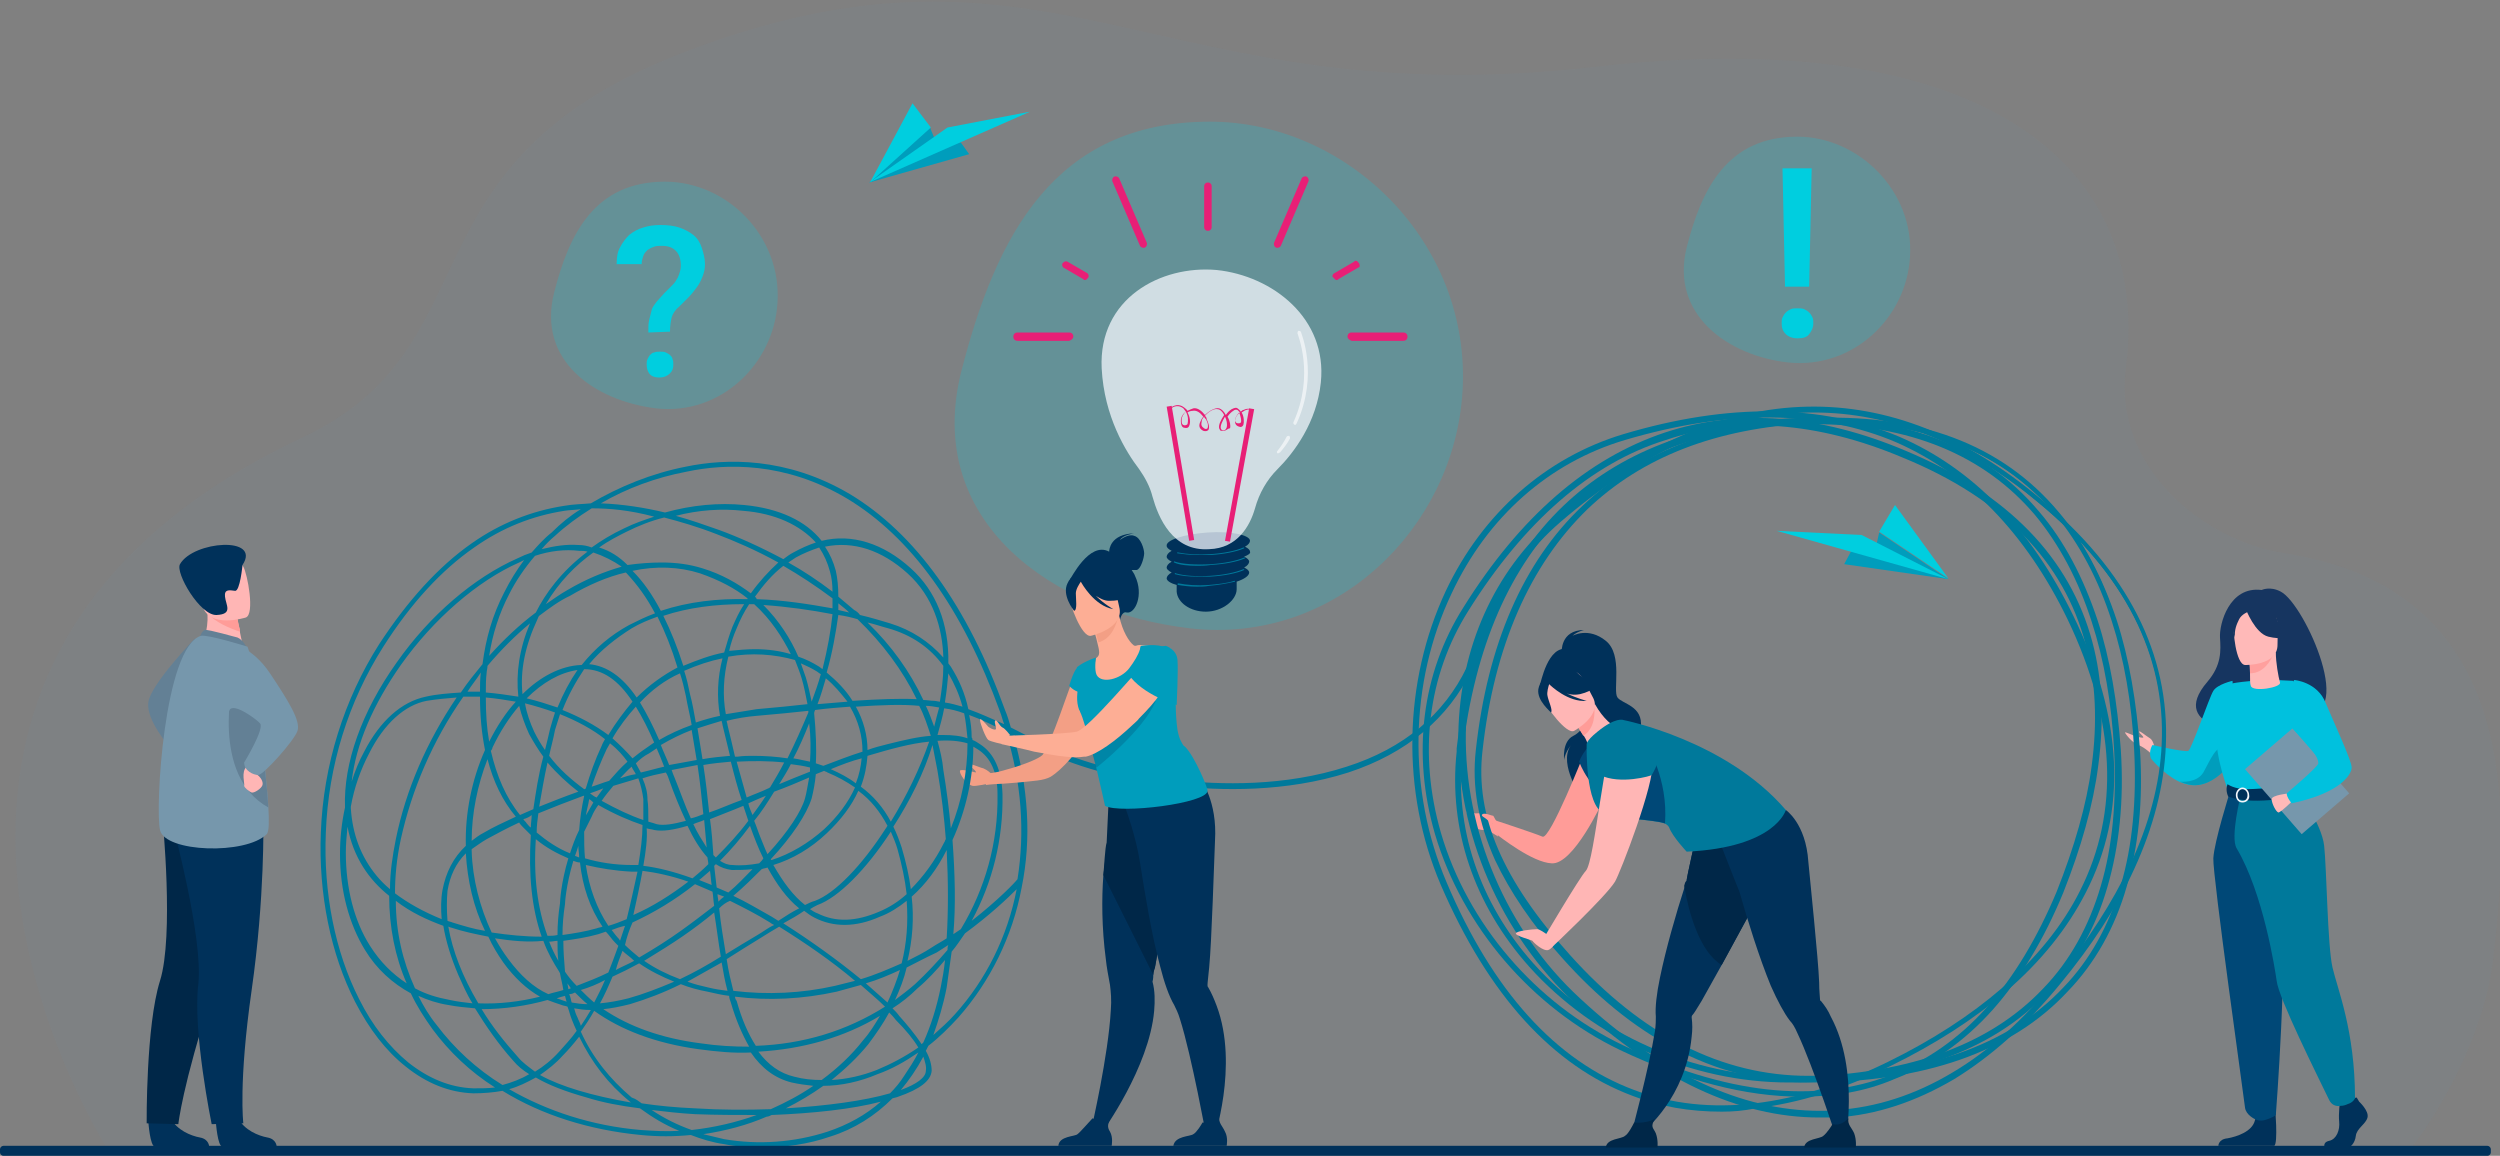 <?xml version="1.0" encoding="utf-8"?>
<!-- Generator: Adobe Illustrator 27.3.1, SVG Export Plug-In . SVG Version: 6.00 Build 0)  -->
<svg version="1.1" id="Layer_1" xmlns="http://www.w3.org/2000/svg" xmlns:xlink="http://www.w3.org/1999/xlink" x="0px" y="0px"
	 viewBox="0 0 300 138.7" style="enable-background:new 0 0 300 138.7;" xml:space="preserve">
<rect x="0" y="0" width="300" height="138.7" fill="#808080" stroke="none"/>
<style type="text/css">
	.st0{fill:#7697AC;fill-opacity:9.000000e-02;}
	.st1{fill:#00CEDF;fill-opacity:0.21;}
	.st2{fill:#00315A;}
	.st3{fill:#FF9C98;}
	.st4{fill:#163560;}
	.st5{fill:#FFB9B8;}
	.st6{fill:#00c1de;}
	.st7{fill:#009dbc;}
	.st8{fill:#004877;}
	.st9{fill:#00799b;}
	.st10{fill:#F4F7FC;}
	.st11{fill:#7697AC;}
	.st12{fill:#FFA09E;}
	.st13{fill:#F39F85;}
	.st14{fill:#638095;}
	.st15{fill:#002748;}
	.st16{fill:#FFB6B5;}
	.st17{fill:#00CEDF;}
	.st18{opacity:0.75;fill:#F4F7FC;enable-background:new    ;}
	.st19{opacity:0.6;fill:#FFFFFF;enable-background:new    ;}
	.st20{fill:#E81F76;}
	.st21{fill:#FDAE95;}
	.st22{fill:#00315A;fill-opacity:0.21;}
</style>
<g>
	<path class="st0" d="M289.4,137.6c-5.5,0-16.9,0.4-17,0.6h-28.6l-8.4,0h-75l-21.9,0H80.7l-24.1,0H13c0,0-0.1-0.1-0.2-0.4l0,0
		c0,0,0,0,0-0.1c-0.1-0.1-36.3-57.1,23.5-85.2c23.4-11,11.1-32.9,45.7-46.2c44.6-17.1,56.8,7.8,109.6,1.7
		c45.8-5.2,66.7,11.4,63.5,36.2c-1.5,11.6,8.9,20.6,19.1,22.2c28.2,4.4,27.2,30.3,24.9,49.3C297.5,127.2,289.6,137.6,289.4,137.6
		L289.4,137.6z"/>
	<path class="st1" d="M66.5,35.1c1.8-7.1,4.9-13.3,13.3-13.3c7.4,0,14,6.5,13.5,14.5c-0.4,7.3-6.8,13.6-14.6,12.7
		C71.4,48.1,64.4,43.3,66.5,35.1L66.5,35.1z"/>
	<path class="st1" d="M202.4,29.7c1.8-7.1,4.9-13.3,13.3-13.3c7.3,0,14,6.5,13.5,14.4c-0.4,7.3-6.8,13.5-14.6,12.7
		C207.4,42.7,200.4,37.8,202.4,29.7z"/>
	<path class="st1" d="M115.4,44.4c4.1-15.9,11-29.8,29.8-29.8c16.5,0,31.4,14.5,30.3,32.4c-1,16.4-15.3,30.4-32.7,28.4
		C126.4,73.5,110.7,62.6,115.4,44.4L115.4,44.4z"/>
	<path class="st2" d="M187.4,78.3c0,0-0.2-2.7,2.7-2.7c0,0-0.9,0.2-1.4,0.7c0,0,1.9-1.1,4,0.6c2.1,1.7,0.8,6,1.4,6.8
		c0.6,0.8,3.1,1,2.8,3.6c-0.3,2.6-7.8,5.9-7.3,8.1c0,0-2.9-4.3-0.8-6.3c0,0-1,1-1.1,2.1c0,0-0.3-2.2,1.1-2.9
		c1.3-0.6,2.3-2.9,2.2-3.4C190.9,84.6,187.4,78.3,187.4,78.3L187.4,78.3z"/>
	<path class="st3" d="M178.9,98.3c0,0-0.7-0.8-1.7-0.7c-0.5,0.1-1.2-0.7-1.2-0.2c0,0.5,0.8,1.7,1,1.9c0.5,0.4,1.5,0.3,1.5,0.3
		l1.3,0.8L178.9,98.3z"/>
	<path class="st3" d="M190.1,90.4c0,0-4.1,10.4-5,10s-6.1-2.1-6.1-2.1s0.2,1.5,0.3,1.6c0.8,0.6,4.6,3.6,6.9,3.7
		c2.6,0.2,6.1-7.4,6.1-7.4L190.1,90.4L190.1,90.4z"/>
	<path class="st4" d="M273.7,71c-1.3-0.7-2.3-0.2-2.3-0.2c-3.9-0.5-5.1,4.1-5,5.7c0.1,1.6,0.2,3.3-1.5,5.3c-5.1,5.9,5.5,6.2,5.5,6.2
		c0.1-4.7,5.7-3,5.5-2.5C283.1,87.1,276.6,72.5,273.7,71L273.7,71z"/>
	<path class="st5" d="M258.6,90.1c0,0-0.1-1.2-0.6-1.5c-0.5-0.3-1.3-1-1.3-0.8c0,0.2,0.5,0.5,0.5,0.7c0,0.1-1-0.1-1.3-0.3
		c-0.3-0.1-0.9-0.4-0.9-0.3c0,0.1,0.8,1.2,1.6,1.5c0.8,0.3,1.6,1.1,1.6,1.1L258.6,90.1z"/>
	<path class="st6" d="M268.5,90.2c0,0-0.4,0.7-1.1,1.6c-0.8,1-2.1,2.2-3.7,2.4c-0.8,0.1-1.5-0.1-2.2-0.4c0,0,0,0,0,0
		c-1.9-0.9-3.4-2.8-3.4-2.8c-0.3-0.9,0.2-1.6,0.2-1.6s3.9,0.9,4.3,0.7c0.4-0.2,2.5-6.4,3-7.2c0.5-0.8,2.3-1.2,2.3-1.2L268.5,90.2
		L268.5,90.2z"/>
	<path class="st7" d="M267.5,91.8c-0.8,1-2.1,2.2-3.7,2.4c-0.8,0.1-1.5-0.1-2.2-0.4c0.1,0,2,0.2,2.8-1.1c0.8-1.4,1.6-3.6,2.8-2.9
		C267.7,90.2,267.7,91,267.5,91.8L267.5,91.8z"/>
	<path class="st2" d="M283.1,132.2c0,0,1.2,1.1,1,1.9c-0.2,0.8-1.3,1.3-1.4,2.2c-0.1,0.9-0.7,1.5-1.2,1.5h-2.5c0,0-0.4-0.7,0.5-0.9
		c0.9-0.2,1.3-1.3,1.2-2.3c-0.1-1,0.1-2.4,0.1-2.4l2-0.5L283.1,132.2L283.1,132.2z"/>
	<path class="st2" d="M273,132.7c0,0,0.4,4.6-0.1,4.8l-6.7,0c0,0,0-0.8,1.1-0.9c1.1-0.2,3-0.8,3.3-2.2
		C270.9,133,273,132.7,273,132.7L273,132.7z"/>
	<path class="st6" d="M278.1,87.2c0,0,0.1,1.4,0,3.1c-0.1,1.1-1.2,2.6-1.4,3c-0.4,0.9-0.9,1.1-0.9,1.1l-3.5,0.9l-1.2,0.3l-3.9-1.2
		c0,0-1.8-4.9-1.1-7.7c0.7-2.8,1.8-4.7,1.8-4.7s3-0.6,7.3-0.3L278.1,87.2L278.1,87.2z"/>
	<path class="st8" d="M267.6,95c0,0-1.9,6-2,8c-0.1,2,3.7,28.9,3.8,29.9c0.1,0.9,1.2,1.4,1.2,1.4s0.5,0.3,1.2,0.1
		c1-0.3,1.3-0.6,1.3-0.6s1.5-19.2,0.6-26c-0.9-6.9-0.9-12.8-0.9-12.8H267.6L267.6,95z"/>
	<path class="st9" d="M275.7,94.9c0,0,2.9,3.9,3.2,6.6c0.3,2.7,0.4,12,1,14.6c0.6,2.6,2.7,7.6,2.7,15.7c0,0-0.2,0.5-0.9,0.7
		c-0.2,0.1-0.5,0.2-0.8,0.2c-0.6,0.1-1.1-0.1-1.4-0.7c-1.4-2.9-6.1-12.3-6.3-14.3c-0.2-1.4-1.6-10.5-4.8-15.9
		c-0.8-1.3,0.5-6.4,0.5-6.4L275.7,94.9z"/>
	<path class="st2" d="M267.3,94.1c0,0,0.8,0.6,2.3,0.6c1.8,0,6.4-0.5,6.4-0.5s0.2,0.6,0.2,1.2c0,0-5.5,1.4-8.8,0.2
		C267.4,95.6,267,94.9,267.3,94.1L267.3,94.1z"/>
	<path class="st10" d="M269.1,96.3c-0.5,0-0.8-0.4-0.8-0.9c0-0.5,0.4-0.9,0.8-0.9s0.8,0.4,0.8,0.9C270,95.9,269.6,96.3,269.1,96.3z
		 M269.1,94.7c-0.3,0-0.6,0.3-0.6,0.7c0,0.4,0.2,0.7,0.6,0.7s0.6-0.3,0.6-0.7C269.7,95,269.4,94.7,269.1,94.7z"/>
	<path class="st11" d="M275.1,87.4l-5.7,4.9l6.8,7.8l5.7-4.9L275.1,87.4z"/>
	<path class="st5" d="M274.7,95.2c0,0-2.1,0.2-2.1,0.7c0,0.5,0.5,1.5,0.8,1.6c0.3,0,1.7-1.4,1.7-1.4L274.7,95.2L274.7,95.2z"/>
	<path class="st6" d="M275.3,81.6c0,0,2.8,0.2,3.8,2.8c1.1,2.6,3.1,6.9,3.1,7.7c0,0.7-1.1,3-7.2,4.3c0,0-0.6-0.7-0.6-1.2
		c0,0,3.8-3.2,3.8-3.6c0-0.7-0.6-1.7-3.9-5C273.4,85.6,275.3,81.6,275.3,81.6z"/>
	<path class="st5" d="M273.6,81.9c-0.2-0.7-0.5-2.4-0.5-3.6l-0.2,0l-3,0.6c0,0,0.1,0.9,0.1,1.8c0,0,0,0,0,0c0,0.8,0,1.4,0.1,1.6
		C270.3,83.1,273.8,82.5,273.6,81.9L273.6,81.9z"/>
	<path class="st12" d="M269.9,79c0,0,0.1,0.9,0.1,1.8c1.7,0,2.5-1.6,2.9-2.4L269.9,79z"/>
	<path class="st5" d="M269.4,79.8c0,0,3.9,0.1,3.9-2.4c0-2.4,0.5-4.1-2-4.2c-2.5-0.1-3,0.8-3.2,1.6
		C267.9,75.6,268.3,79.7,269.4,79.8L269.4,79.8z"/>
	<path class="st4" d="M269.5,73.1c0,0,1.1,2.9,2.7,3.3c1.6,0.4,2.4,0,2.4,0s-1.3-1-1.5-2.8C273.1,73.7,270.3,71.8,269.5,73.1z"/>
	<path class="st4" d="M269.8,73.4c0,0-0.8,0.3-1.1,0.9c-0.3,0.6-0.6,1.3-0.5,2.2c0,0-0.8-1.9,0.1-3
		C269.2,72.3,269.8,73.4,269.8,73.4L269.8,73.4z"/>
	<path class="st13" d="M118.9,92.8c0,0-0.4-0.4-0.9-0.6c-0.5-0.1-1.7-0.7-1.6-0.4c0.1,0.3,0.8,0.7,0.7,0.9c0,0-1.9-0.5-1.9-0.2
		c-0.1,0.3,0.7,1.6,1.5,1.8c0.3,0.1,2.1-0.3,2.1-0.3L118.9,92.8L118.9,92.8z"/>
	<path class="st14" d="M23.4,76.6c0,0-5.4,5.6-5.6,7.7c-0.3,2.1,2.6,5.4,2.6,5.4L23.4,76.6L23.4,76.6z"/>
	<path class="st2" d="M25.9,134.6c0,0,0.2,3,0.8,3c0.1,0,2.9,0,2.9,0l3.6,0c0,0,0-0.9-1.1-1.1c-1.1-0.2-2.8-0.9-3.5-2.3
		C27.9,132.7,25.9,134.6,25.9,134.6z"/>
	<path class="st2" d="M17.8,134.6c0,0,0.2,3,0.8,3c0.1,0,2.9,0,2.9,0l3.6,0c0,0,0-0.9-1.1-1.1c-1.1-0.2-2.8-0.9-3.5-2.3
		C19.9,132.7,17.8,134.6,17.8,134.6L17.8,134.6z"/>
	<path class="st15" d="M29.8,102.7c0,0-0.9,6.1-4.4,16.8s-4,15.4-4,15.4l-3.8-0.1c0,0-0.1-11.7,1.6-17.1s0.3-19.5,0.3-19.5
		L29.8,102.7L29.8,102.7z"/>
	<path class="st2" d="M31.6,98.5c0,0,0.2,9.1-1.4,20.3c-1.6,11.2-1,16-1,16l-3.8,0.1c0,0-2.3-11.2-1.6-16.8
		c0.6-5.6-3.1-19.2-3.1-19.2L31.6,98.5L31.6,98.5z"/>
	<path class="st16" d="M24.3,77.2l2,1.3l2.9-0.5c0-0.2-0.2-1.2-0.4-2.1c0-0.1,0-0.1,0-0.2c-0.2-0.7-0.3-1.4-0.3-1.4l-2.7-1.2l-1-0.4
		c0,0,0.1,0.8,0.1,1C25,75.7,24.3,77.2,24.3,77.2z"/>
	<path class="st14" d="M28.5,76.5c-0.1,0-3.5-1-3.9-0.9S24,76.4,24,76.4l5.6,1.3C29.6,77.7,29.2,76.8,28.5,76.5L28.5,76.5z"/>
	<path class="st11" d="M19.2,99.6c0.6,2.7,10.3,3,12.8,0.5c0.3-0.3,0.3-1.6,0.2-3.3c-0.2-3.4-0.9-8.5-0.9-11.1
		c0-1.3-0.2-2.5-0.4-3.7c-0.5-2.5-1.2-4.4-1.2-4.4s-4.8-1.5-5.6-1.3C19.7,77.7,18.6,97,19.2,99.6z"/>
	<path class="st14" d="M32.2,96.9c-0.2-3.4-0.9-8.5-0.9-11.1c0-1.3-0.2-2.5-0.4-3.7L28,81.6C28,81.6,25.2,93,32.2,96.9L32.2,96.9z"
		/>
	<path class="st16" d="M30.7,92.2c0,0-0.2,0.5,0.2,0.8s0.7,0.8,0.6,1.2c-0.1,0.4-1,1-1.3,0.9c-0.3-0.1-0.9-0.6-0.9-0.8
		c0.1-0.2-0.4-1.7,0.3-2.3C30.4,91.4,30.7,92.2,30.7,92.2L30.7,92.2z"/>
	<path class="st11" d="M27.4,77c0,0,2.8,0.5,5,3.8s3.7,5.7,3.3,6.9S31.6,93,31,93c-0.6,0-1.7-0.5-1.7-1.5c0,0,2.5-4.1,1.9-4.7
		c-0.2-0.3-3.3-2.7-3.7-1.5C26.7,87.2,27.4,77,27.4,77L27.4,77z"/>
	<path class="st3" d="M25,73.6c0.6,1,2.8,1.9,3.8,2.2c0-0.1,0-0.1,0-0.2c-0.2-0.7-0.3-1.4-0.3-1.4l-2.7-1.2
		C25.2,73.1,24.8,73.2,25,73.6L25,73.6z"/>
	<path class="st16" d="M29.5,74.1c0,0-4.4,1.4-5.2-1.4c-0.8-2.7-1.9-4.4,0.8-5.4c2.8-1,3.6-0.1,4.1,0.7
		C29.7,68.9,30.6,73.7,29.5,74.1L29.5,74.1z"/>
	<path class="st2" d="M29.1,67.8c0,0-0.3,3.2-0.9,3.1c-0.7-0.1-1.3-0.2-1.2,0.7c0.1,1,1,2.1-1,2.2s-5-5.1-4.4-6.1
		C23.2,64.9,31.4,64.3,29.1,67.8L29.1,67.8z"/>
	<path class="st17" d="M77.8,39.9c0-0.6,0-1.1,0.1-1.5c0.1-0.4,0.2-0.8,0.3-1.2s0.4-0.7,0.6-1c0.3-0.3,0.6-0.7,0.9-1
		c0.3-0.3,0.5-0.5,0.8-0.8c0.2-0.2,0.5-0.5,0.6-0.7c0.2-0.3,0.3-0.5,0.4-0.8c0.1-0.3,0.2-0.6,0.2-1c0-0.8-0.2-1.4-0.6-1.8
		c-0.4-0.4-0.9-0.6-1.7-0.6c-0.3,0-0.6,0-0.9,0.1c-0.3,0.1-0.5,0.2-0.8,0.4c-0.2,0.2-0.4,0.4-0.5,0.7c-0.1,0.3-0.2,0.6-0.2,1h-3
		c0-0.8,0.1-1.5,0.4-2c0.3-0.6,0.7-1.1,1.1-1.5c0.5-0.4,1-0.7,1.7-0.9c0.6-0.2,1.3-0.3,2.1-0.3c0.8,0,1.6,0.1,2.2,0.3
		c0.6,0.2,1.2,0.5,1.7,0.9c0.5,0.4,0.8,0.9,1,1.5c0.2,0.6,0.4,1.3,0.4,2c0,0.5-0.1,1-0.3,1.5c-0.2,0.5-0.4,0.9-0.7,1.3
		c-0.3,0.4-0.6,0.8-1,1.2c-0.4,0.4-0.8,0.8-1.1,1.1c-0.5,0.4-0.8,0.9-0.9,1.3s-0.2,1-0.2,1.7L77.8,39.9L77.8,39.9z M77.6,43.7
		c0-0.2,0-0.4,0.1-0.6c0.1-0.2,0.2-0.4,0.3-0.5c0.1-0.1,0.3-0.3,0.5-0.3c0.2-0.1,0.4-0.1,0.7-0.1c0.3,0,0.5,0,0.7,0.1
		c0.2,0.1,0.4,0.2,0.5,0.3c0.1,0.1,0.3,0.3,0.3,0.5c0.1,0.2,0.1,0.4,0.1,0.6c0,0.5-0.1,0.8-0.4,1.1c-0.3,0.3-0.7,0.5-1.3,0.5
		s-1-0.2-1.2-0.5C77.7,44.5,77.6,44.2,77.6,43.7L77.6,43.7z"/>
	<path class="st7" d="M116.3,18.5l-12,3.4l7.3-6.6l0.7,1.7l3,0.1L116.3,18.5z"/>
	<path class="st17" d="M104.3,21.9l9.4-6.6l9.9-1.9L104.3,21.9z"/>
	<path class="st17" d="M111.7,15.3l-7.3,6.6l5.1-9.5L111.7,15.3z"/>
	<path class="st7" d="M221.3,67.7l12.5,1.8l-8.3-5.6l-0.4,1.8l-3,0.5L221.3,67.7z"/>
	<path class="st17" d="M233.8,69.5l-10.4-5.3l-10.2-0.5L233.8,69.5z"/>
	<path class="st17" d="M225.5,63.8l8.3,5.6l-6.4-8.8L225.5,63.8z"/>
	<path class="st9" d="M91.4,137.7c-1.5,0-3-0.1-4.5-0.4c-1.4-0.2-2.7-0.6-4-1.1c-2,0.2-4,0.2-6,0c-6.2-0.6-11.9-2.4-16.6-5.3
		c-1.1,0.2-2.3,0.3-3.5,0.3c-2.9-0.1-5.6-1.2-8.1-3.2c-2.4-1.9-4.4-4.5-6.1-7.8c-2.9-5.7-4.4-12.9-4.1-20.3c0.3-8.1,2.8-16,7-22.6
		c3.4-5.2,7.1-9.3,11.1-12.1c3.4-2.4,7.2-3.9,11.1-4.5c1.1-0.2,2.2-0.2,3.2-0.3c3.4-2,7.3-3.6,11.4-4.4c4.8-1,12.1-1.2,19.7,3.3
		c7.8,4.7,14.1,13.4,18.6,25.9c0.3,0.7,0.5,1.4,0.7,2.1c1,0.5,2.2,1.1,3.4,1.8l0.1,0c3.9,2.1,10,3.8,16.3,4.5
		c5.3,0.6,13.1,0.8,20.5-1.6c6.9-2.2,11.7-6.3,14.4-11.9l0.6,0.3c-2.8,5.8-7.8,10-14.8,12.3c-7.5,2.4-15.4,2.2-20.7,1.6
		c-6.4-0.7-12.6-2.4-16.6-4.6l-0.1,0c-1-0.6-2-1.1-2.8-1.5c1.8,6.3,2.2,12.4,1,18.3c-1.1,5.9-3.8,11.3-7.6,15.6
		c-1.1,1.2-2.3,2.4-3.6,3.4c-0.1,0.2-0.2,0.4-0.3,0.6c0.5,0.9,0.7,1.7,0.7,2.4c-0.1,1.2-1.4,2.2-4,3.1c-0.2,0.1-0.4,0.1-0.7,0.2
		c-2.1,2.1-4.6,3.7-7.5,4.6C97,137.3,94.2,137.7,91.4,137.7L91.4,137.7z M84.4,136.1c0.8,0.2,1.7,0.4,2.5,0.6
		c4.1,0.7,8.4,0.4,12.4-0.9c2.4-0.8,4.6-2,6.4-3.6c-3.4,0.9-8.1,1.4-13.1,1.6c-0.2,0.1-0.4,0.2-0.6,0.2
		C89.7,135,87.1,135.7,84.4,136.1L84.4,136.1z M61.1,130.7c4.5,2.6,9.9,4.4,15.8,4.9c1.5,0.1,3,0.2,4.6,0.1
		c-1.7-0.7-3.2-1.6-4.7-2.7c-2.4-0.3-4.5-0.7-6.4-1.3c-2.5-0.7-4.6-1.5-6.1-2.4C63.2,129.9,62.2,130.4,61.1,130.7L61.1,130.7z
		 M78.2,133.2c1.5,1,3.1,1.8,4.8,2.4c2.7-0.3,5.3-0.9,7.8-1.8c-2.4,0-4.9,0-7.4-0.1C81.6,133.6,79.9,133.4,78.2,133.2z M77,132.4
		c2,0.3,4.1,0.5,6.4,0.6c3.1,0.2,6.2,0.2,9.1,0.1c1.8-0.8,3.5-1.7,5.1-2.8c-0.9-0.1-1.7-0.2-2.6-0.4c-2-0.5-3.6-1.7-4.9-3.6
		c-2,0.1-4.1-0.1-6.3-0.4c-5.1-0.7-9.3-2.3-12.5-4.6c-0.5,0.9-1.1,1.8-1.6,2.5c1.4,3.1,3.5,5.7,6.1,7.9
		C76.4,131.9,76.7,132.2,77,132.4L77,132.4z M98.8,130.3c-1.4,1-2.9,1.9-4.5,2.7c4.9-0.3,9.4-0.9,12.5-1.8c0.6-0.6,1.2-1.3,1.7-2.1
		c0.6-0.9,1.2-1.8,1.7-2.8c-1.6,1.1-3.2,2-4.9,2.6C103.2,129.8,100.9,130.3,98.8,130.3z M64.8,129c2.5,1.4,6.3,2.5,10.9,3.3
		c0,0-0.1-0.1-0.1-0.1c-2.6-2.1-4.6-4.7-6.1-7.8c-0.7,0.9-1.4,1.7-2,2.3C66.7,127.6,65.8,128.3,64.8,129z M110.8,126.8
		c-0.8,1.5-1.7,2.8-2.7,4c1.9-0.7,3-1.5,3-2.3C111.2,128,111,127.4,110.8,126.8z M69.7,61.1c-0.7,0.1-1.4,0.1-2,0.2
		c-3.8,0.6-7.4,2-10.8,4.4C53,68.4,49.3,72.4,46,77.6c-4.2,6.6-6.6,14.3-6.9,22.3c-0.3,7.2,1.1,14.3,4,20c1.6,3.2,3.6,5.7,5.9,7.6
		c2.4,1.9,5,3,7.8,3.1c0.9,0,1.8,0,2.6-0.1c-3-1.9-5.5-4.3-7.5-7c-1-1.4-1.9-2.8-2.6-4.3c-2.2-1.2-4.1-2.9-5.5-5.2
		c-1.9-3.1-3-7.1-3-11.5c0-1.9,0.2-3.8,0.6-5.6c-0.2-5.3,2-11.5,6.2-17.4c4-5.7,9.3-10.2,14.5-12.5c0.6-0.3,1.1-0.5,1.7-0.7
		c0.7-0.8,1.5-1.7,2.4-2.4C67.3,62.8,68.4,61.9,69.7,61.1L69.7,61.1z M50.2,119.5c0.6,1.2,1.3,2.4,2.2,3.5c2.1,2.8,4.8,5.3,7.9,7.2
		c1.1-0.3,2.2-0.7,3.2-1.3c-0.8-0.5-1.4-1-1.9-1.6c-1.8-2-3.3-4.2-4.6-6.3c-1.1-0.1-2.2-0.2-3.2-0.4C52.5,120.4,51.3,120,50.2,119.5
		L50.2,119.5z M91,126.2c1.2,1.6,2.6,2.6,4.3,3c1.1,0.3,2.2,0.4,3.3,0.4c1.9-1.4,3.6-3,5-4.8c0.8-0.9,1.4-1.9,2-2.9
		C101.3,124.5,96.3,125.9,91,126.2L91,126.2z M106.7,121.5c-0.7,1.3-1.6,2.6-2.5,3.8c-1.3,1.6-2.8,3-4.4,4.3
		c1.8-0.1,3.6-0.5,5.4-1.2c1.7-0.7,3.4-1.6,5-2.7c-0.6-1-1.5-2.1-2.7-3.3C107.2,122,106.9,121.7,106.7,121.5L106.7,121.5z
		 M57.8,121.1c1.2,2,2.7,3.9,4.4,5.8c0.5,0.6,1.2,1.1,2,1.7c1-0.6,2-1.4,2.9-2.4c0.6-0.7,1.4-1.5,2.1-2.5c-0.2-0.4-0.4-0.9-0.6-1.4
		c-0.2-0.5-0.3-1-0.5-1.5c-0.2-0.1-0.5-0.1-0.7-0.2c-0.6-0.2-1.2-0.4-1.7-0.6C63.2,120.7,60.5,121.1,57.8,121.1L57.8,121.1z
		 M72.4,121.1c3.1,2.1,7,3.5,11.7,4.1c2,0.3,3.9,0.4,5.8,0.4c-0.8-1.4-1.6-3.2-2.2-5.3c-0.1-0.3-0.2-0.5-0.2-0.8
		c-0.9-0.1-1.7-0.3-2.6-0.5c-1.1-0.2-2.2-0.5-3.2-0.9c-2,1-4.1,1.8-6.1,2.4C74.4,120.8,73.4,121,72.4,121.1L72.4,121.1z M88.2,119.6
		c0,0.2,0.1,0.4,0.2,0.5c0.6,2.2,1.4,4,2.3,5.4c5.7-0.2,10.9-1.8,15.5-4.7c-0.9-0.9-1.9-1.7-2.9-2.6c-1,0.3-1.9,0.5-2.9,0.8
		C96.3,119.9,92.2,120.1,88.2,119.6z M107.1,121c0.3,0.3,0.6,0.6,0.8,0.9c0.9,1,1.9,2.2,2.7,3.4c0.1-0.1,0.1-0.1,0.2-0.2
		c0.9-2,1.6-4.2,2.1-6.7c0.2-1,0.4-2.1,0.5-3.2c-1,1.2-2.1,2.4-3.3,3.4C109.2,119.5,108.2,120.3,107.1,121L107.1,121z M114.2,114.2
		c-0.2,1.5-0.4,2.9-0.6,4.3c-0.4,2.1-1,4-1.6,5.7c0.9-0.8,1.8-1.6,2.6-2.5c3.7-4.1,6.3-9.3,7.4-15c-1.1,1.1-3.2,3.1-6.2,5.3
		C115.3,112.7,114.8,113.5,114.2,114.2L114.2,114.2z M68.9,121c0.1,0.4,0.2,0.7,0.4,1.1c0.1,0.3,0.3,0.6,0.4,1
		c0.4-0.6,0.8-1.2,1.2-1.9C70.1,121.2,69.5,121.1,68.9,121z M68.6,120.3c0.6,0.1,1.2,0.2,1.9,0.2c-0.5-0.4-1-0.9-1.5-1.4
		c-0.2,0.1-0.4,0.2-0.7,0.2C68.5,119.7,68.5,120,68.6,120.3z M73.5,117.2c-0.5,1.2-1,2.3-1.5,3.2c1.1-0.1,2.2-0.3,3.4-0.6
		c1.8-0.5,3.6-1.2,5.5-2c-1.5-0.6-2.9-1.3-4.2-2.2C75.6,116.2,74.6,116.7,73.5,117.2L73.5,117.2z M57.4,120.4c2.5,0.1,5-0.2,7.4-0.8
		c-1.6-0.9-3.1-2.3-4.4-4.1c-0.7-1-1.3-2-1.8-3.1c-1.5-0.3-3-0.6-4.5-1.1c-0.1,0-0.2-0.1-0.3-0.1C54.3,114.1,55.5,117.2,57.4,120.4
		L57.4,120.4z M103.9,118c0.9,0.8,1.8,1.6,2.6,2.3c0.6-1.3,1.1-2.6,1.5-3.9C106.7,117,105.3,117.6,103.9,118z M49.8,118.6
		c1.3,0.7,2.6,1.1,4.2,1.4c0.9,0.2,1.8,0.3,2.7,0.4c-0.7-1.1-1.2-2.3-1.7-3.4c-0.9-2.1-1.5-4.1-1.8-5.9c-1.9-0.7-3.9-1.6-5.7-3
		C47.5,111.8,48.3,115.3,49.8,118.6z M69.7,118.8c0.5,0.5,1,1,1.6,1.5c0.4-0.8,0.9-1.7,1.3-2.7C71.7,118.1,70.7,118.5,69.7,118.8
		L69.7,118.8z M66.8,119.8c0.4,0.1,0.8,0.3,1.2,0.4c-0.1-0.2-0.1-0.4-0.2-0.7C67.4,119.6,67.1,119.7,66.8,119.8z M108.8,116.1
		c-0.3,1.3-0.8,2.6-1.4,3.9c0.8-0.6,1.6-1.2,2.4-1.9c1.4-1.3,2.7-2.7,3.9-4.1c0-0.2,0-0.4,0.1-0.6c-0.5,0.3-0.9,0.6-1.4,0.9
		C111.1,114.9,110,115.5,108.8,116.1L108.8,116.1z M59.4,112.6c0.5,0.9,1,1.7,1.6,2.5c1.4,1.9,3,3.4,4.8,4.2
		c0.6-0.2,1.2-0.3,1.8-0.5c-0.1-0.7-0.3-1.4-0.4-2c0-0.1-0.1-0.1-0.1-0.2c-0.7-1.1-1.4-2.3-1.9-3.7
		C63.3,113.1,61.4,112.9,59.4,112.6L59.4,112.6z M88,118.9c4.1,0.5,8.2,0.3,12.2-0.6c0.8-0.2,1.6-0.4,2.4-0.6
		c-2.7-2.3-5.9-4.5-9.1-6.5c-0.7,0.4-1.5,0.9-2.3,1.4c-1.3,0.8-2.6,1.6-4,2.5C87.4,116.5,87.7,117.7,88,118.9L88,118.9z M82.5,117.8
		c0.8,0.3,1.6,0.5,2.5,0.7c0.8,0.2,1.5,0.3,2.3,0.4c-0.3-1.1-0.5-2.2-0.7-3.4C85.2,116.3,83.9,117,82.5,117.8L82.5,117.8z M68.1,118
		c0,0.2,0.1,0.5,0.1,0.7c0.1,0,0.2-0.1,0.3-0.1C68.4,118.4,68.2,118.2,68.1,118L68.1,118z M67.8,116.6c0.4,0.6,0.9,1.2,1.4,1.7
		c1.3-0.5,2.6-1,3.8-1.6c0.4-1,0.8-2.1,1.2-3.2c-0.1-0.1-0.3-0.3-0.4-0.4c-0.4-0.4-0.7-0.9-1.1-1.3c-0.3,0.1-0.6,0.2-0.9,0.3
		c-1.4,0.4-2.8,0.6-4.2,0.8C67.6,114.1,67.7,115.4,67.8,116.6L67.8,116.6z M41.7,99.2c-0.1,1-0.2,2.1-0.2,3.1c0,4.3,1,8.2,2.9,11.2
		c1.2,1.9,2.7,3.4,4.4,4.5c-1.4-3.2-2.1-6.8-2.1-10.5C44.3,105.6,42.4,102.9,41.7,99.2L41.7,99.2z M94,110.8
		c3.3,2.1,6.5,4.4,9.3,6.7c1.7-0.5,3.3-1.2,4.9-1.9c0.6-2.4,0.8-4.9,0.6-7.5c-1,0.8-2.1,1.5-3.2,1.9c-2.9,1.3-5.6,1.3-7.9,0.1
		c-0.4-0.2-0.8-0.5-1.2-0.8C95.8,109.8,94.9,110.3,94,110.8z M77.3,115.3c1.3,0.9,2.7,1.6,4.3,2.2c1.7-0.8,3.3-1.7,4.9-2.7
		c-0.3-1.7-0.5-3.5-0.8-5.3c-1.2,1-2.4,1.9-3.7,2.8C80.7,113.2,79.1,114.2,77.3,115.3L77.3,115.3z M74.7,114.1
		c-0.3,0.8-0.6,1.5-0.8,2.3c0.7-0.4,1.5-0.7,2.2-1.1C75.6,114.8,75.1,114.5,74.7,114.1z M65.9,113c0.3,0.8,0.7,1.6,1.1,2.3
		c-0.1-0.8-0.1-1.6-0.1-2.4C66.6,112.9,66.3,113,65.9,113z M109.4,107.6c0.3,2.6,0.1,5.2-0.5,7.7c1-0.5,2-1,2.9-1.6
		c0.6-0.4,1.2-0.7,1.8-1.1c0.2-3.2,0.2-6.8,0-10.6C112.5,104.2,111.1,106.1,109.4,107.6z M75,113.4c0.5,0.5,1.1,1,1.7,1.5
		c1.9-1.1,3.6-2.2,5-3.2c1.4-1,2.7-2,4-3c-0.1-0.6-0.1-1.1-0.2-1.7c-0.7-0.3-1.4-0.6-2.1-0.9c-2.4,1.9-4.9,3.4-7.5,4.6
		C75.5,111.6,75.2,112.5,75,113.4L75,113.4z M86.3,109c0.2,1.9,0.5,3.7,0.8,5.5c1.3-0.8,2.6-1.6,3.8-2.3c0.7-0.4,1.3-0.9,2-1.2
		c-0.2-0.1-0.4-0.2-0.5-0.3c-1.6-1-3.2-1.8-4.8-2.6C87.1,108.3,86.7,108.6,86.3,109L86.3,109z M114.4,112.9
		C114.4,112.9,114.4,112.9,114.4,112.9C114.4,112.9,114.4,112.9,114.4,112.9C114.4,112.9,114.4,112.9,114.4,112.9z M73.4,111.6
		c0.3,0.4,0.6,0.8,0.9,1.1c0,0.1,0.1,0.1,0.1,0.2c0.2-0.6,0.4-1.2,0.6-1.8C74.5,111.2,73.9,111.4,73.4,111.6z M59,111.9
		c2,0.3,4,0.5,6,0.5c-1.2-3.4-1.6-7.5-1.3-12.2c-0.3-0.3-0.6-0.6-0.9-0.9c-0.2-0.2-0.4-0.4-0.5-0.6c-1.5,0.7-2.8,1.4-3.9,2
		c-0.7,0.4-1.2,0.8-1.8,1.2c0,0.1,0,0.1,0,0.2C56.7,105.5,57.6,108.9,59,111.9L59,111.9z M64.3,100.7c-0.3,4.5,0.2,8.3,1.4,11.6
		c0.4,0,0.8,0,1.2-0.1c0-1.3,0.1-2.5,0.3-3.8c0-0.2,0.1-2.4,1-5.4C66.8,102.4,65.5,101.7,64.3,100.7z M68.8,103.3
		c-0.9,3-1,5.1-1,5.2l0,0c-0.2,1.3-0.3,2.5-0.3,3.7c1.4-0.2,2.7-0.4,4.1-0.8c0.2-0.1,0.5-0.1,0.7-0.2c-1.5-2.2-2.4-4.8-2.7-7.7
		C69.3,103.5,69.1,103.4,68.8,103.3L68.8,103.3z M114.3,100.8c0.3,4.1,0.4,7.9,0.1,11.3c0.3-0.2,0.6-0.4,0.9-0.6
		c2.9-4.8,4.5-10.4,4.4-16.2c0-2.6-0.8-4.4-2.4-5.4c-0.2-0.1-0.3-0.2-0.5-0.3C116.8,93.3,115.9,97.3,114.3,100.8L114.3,100.8z
		 M53.7,110.5c0.2,0.1,0.4,0.1,0.6,0.2c1.3,0.4,2.6,0.8,3.9,1c-1.4-2.9-2.1-6-2.3-9.3c-1.2,1.2-1.9,2.7-2.2,4.5
		C53.6,108,53.6,109.2,53.7,110.5L53.7,110.5z M70.3,103.8c0.4,2.7,1.3,5.2,2.7,7.3c0.7-0.2,1.5-0.5,2.2-0.8c0.5-2,0.9-3.9,1.3-5.7
		c-0.2,0-0.5,0-0.7,0C73.8,104.5,72,104.2,70.3,103.8z M116.7,88.8c0.3,0.1,0.6,0.3,0.9,0.5c1.7,1.1,2.6,3.1,2.7,6
		c0.1,5.4-1.2,10.6-3.7,15.2c3.2-2.5,5.2-4.6,5.5-5c0.9-5.7,0.5-11.6-1.4-17.7c-1.6-0.8-3-1.5-4.4-2c0.2,0.9,0.3,1.8,0.3,2.7
		C116.7,88.6,116.7,88.7,116.7,88.8L116.7,88.8z M88,107.5c1.5,0.7,3,1.6,4.6,2.5c0.3,0.2,0.5,0.3,0.8,0.5c0.9-0.6,1.7-1.1,2.5-1.5
		c-1.5-1.2-2.7-2.9-3.8-4.9c-0.2,0.1-0.5,0.1-0.7,0.2C90.4,105.3,89.3,106.4,88,107.5L88,107.5z M97.2,109.1
		c0.3,0.2,0.6,0.4,0.9,0.5c2.2,1.1,4.6,1,7.4-0.2c1.2-0.5,2.3-1.2,3.3-2.1c-0.2-1.8-0.6-3.6-1.1-5.4c-0.2-0.7-0.5-1.4-0.8-2.1
		c-3,4.6-6.3,7.9-8.8,8.8C97.7,108.8,97.5,108.9,97.2,109.1L97.2,109.1z M47.4,107.2c1.6,1.2,3.4,2.2,5.6,3.1
		c-0.1-1.2-0.1-2.4,0.1-3.5c0.4-2.1,1.3-3.9,2.8-5.3c-0.1-3.9,0.7-7.9,2.3-11.5c-0.4-2-0.6-4.1-0.6-6.4c-0.7,0-1.4,0-2,0
		c-3.7,5.3-6.2,11.2-7.5,17.1C47.6,103,47.4,105.2,47.4,107.2L47.4,107.2z M77.1,104.5c-0.3,1.7-0.7,3.5-1.1,5.3
		c2.3-1,4.5-2.4,6.6-4C80.6,105.1,78.7,104.7,77.1,104.5z M92.8,103.8c1.2,2.1,2.4,3.7,3.8,4.8c0.4-0.2,0.8-0.4,1.2-0.5
		c2.4-0.9,5.6-4.2,8.5-8.7c0.1-0.1,0.1-0.2,0.2-0.3c-0.9-1.7-2-3.1-3.5-4.2c-0.8,1.8-2.1,3.5-3.8,5.1
		C97.3,101.8,95.1,103.1,92.8,103.8z M86.1,107.3c0,0.3,0.1,0.6,0.1,0.9c0.2-0.2,0.4-0.4,0.7-0.6C86.6,107.5,86.4,107.4,86.1,107.3
		L86.1,107.3z M86,106.5c0.5,0.2,0.9,0.4,1.4,0.6c1.1-0.9,2-1.9,2.9-2.8c-0.9,0.1-1.7,0.1-2.5,0.1c-0.7-0.1-1.3-0.3-1.9-0.7
		c-0.1,0.1-0.1,0.1-0.2,0.2C85.8,104.8,85.9,105.7,86,106.5L86,106.5z M107.2,99.2c0.4,0.8,0.7,1.6,1,2.5c0.5,1.7,0.9,3.4,1.1,5
		c1.5-1.5,2.9-3.4,4-5.6c0.1-0.1,0.1-0.3,0.2-0.4c-0.2-2.6-0.5-5.3-1-8.2c-0.2-1-0.4-2.1-0.6-3.1C110.9,92.7,109.2,96.1,107.2,99.2z
		 M42.1,96.8c0,0.1,0,0.1,0,0.2c0.2,3.1,1.2,5.8,3.1,8.1c0.5,0.6,1,1.1,1.6,1.6c0-2,0.3-4,0.7-6c1.2-5.9,3.7-11.7,7.3-17
		c-1.2,0.1-2.4,0.2-3.6,0.4c-2.6,0.5-5.1,2.7-6.9,6.3C43.3,92.3,42.5,94.5,42.1,96.8L42.1,96.8z M83.9,105.6c0.5,0.2,1,0.4,1.5,0.6
		c-0.1-0.6-0.1-1.1-0.2-1.7C84.7,104.9,84.3,105.3,83.9,105.6L83.9,105.6z M77.2,103.9c1.7,0.2,3.7,0.7,5.9,1.5
		c0.6-0.5,1.2-1,1.8-1.6c0,0,0.1-0.1,0.1-0.1c0-0.3-0.1-0.6-0.1-0.8c-0.9-1-1.7-2.3-2.4-3.8c-1.7,0.5-3,0.7-4,0.5
		c-0.3-0.1-0.6-0.1-0.9-0.2C77.7,100.6,77.5,102.2,77.2,103.9L77.2,103.9z M86.4,103.3c0.5,0.3,0.9,0.5,1.5,0.5c1,0.1,2.1,0,3.2-0.2
		c0.2-0.2,0.4-0.4,0.5-0.6c-0.6-1.2-1.1-2.5-1.6-3.9C88.9,100.6,87.7,102,86.4,103.3z M70.2,103c1.7,0.5,3.6,0.8,5.6,0.8
		c0.3,0,0.5,0,0.8,0c0.3-1.8,0.5-3.4,0.5-4.8c-1.5-0.5-3.4-1.3-5.3-2.4c-0.3,0.4-0.6,0.9-0.8,1.4c-0.3,0.6-0.6,1.2-0.9,1.8
		C70.1,100.9,70.1,102,70.2,103L70.2,103z M92.5,103.1c0,0,0,0.1,0.1,0.1c2.2-0.7,4.4-2,6.3-3.7c1.6-1.5,2.9-3.2,3.7-5
		c-1-0.7-2.1-1.3-3.3-1.8c-0.1-0.1-0.3-0.1-0.4-0.2c-0.3,0.1-0.7,0.3-1,0.4c-0.1,1.1-0.3,2.1-0.5,2.9
		C96.8,97.7,95.1,100.3,92.5,103.1L92.5,103.1z M85.6,102.6c0.1,0.1,0.2,0.2,0.3,0.3c1.4-1.4,2.7-2.8,3.9-4.4
		c-0.2-0.6-0.4-1.2-0.6-1.8c-1.4,0.6-2.8,1.1-4,1.6c0.2,1.4,0.3,2.8,0.4,4.2C85.6,102.4,85.6,102.5,85.6,102.6L85.6,102.6z
		 M69,102.7c0.2,0.1,0.3,0.1,0.5,0.2c0-0.5-0.1-0.9-0.1-1.4C69.3,101.8,69.2,102.2,69,102.7z M90.5,98.5c0.3,0.7,0.5,1.4,0.8,2.1
		c0.3,0.7,0.5,1.3,0.8,1.9c2.5-2.7,4.1-5.2,4.5-6.7c0.2-0.7,0.3-1.5,0.5-2.5c-1.4,0.6-2.8,1.2-4.2,1.7
		C92.1,96.3,91.4,97.4,90.5,98.5z M64.4,99.9c1.2,1,2.5,1.9,4,2.5c0.3-0.9,0.6-1.8,1.1-2.8c0.1-1.4,0.3-2.7,0.6-4.1c0,0,0,0-0.1,0
		c-1.9,0.7-3.7,1.4-5.4,2.1C64.5,98.4,64.4,99.1,64.4,99.9z M83.2,98.9c0.5,1.1,1.1,2,1.6,2.8c-0.1-1.1-0.2-2.2-0.3-3.3
		C84.1,98.6,83.6,98.7,83.2,98.9z M58.5,91.1c-1.2,3.1-1.9,6.5-1.9,9.8c0.4-0.3,0.9-0.7,1.5-1c1-0.6,2.3-1.2,3.8-1.9
		C60.3,96.1,59.2,93.8,58.5,91.1z M112.5,88.9c0.3,1.1,0.6,2.3,0.7,3.5c0.4,2.4,0.7,4.8,0.9,7c1.3-3.2,2-6.8,2-10.2
		C115.1,88.9,113.9,88.8,112.5,88.9z M62.8,98.3c0.1,0.2,0.3,0.3,0.4,0.5c0.2,0.2,0.3,0.4,0.5,0.5c0-0.5,0.1-1,0.1-1.5
		C63.6,98,63.2,98.2,62.8,98.3z M77.8,98.6c0.4,0.1,0.7,0.2,1,0.3c0.8,0.2,2,0,3.5-0.4c-0.7-1.5-1.4-3.2-2-4.9
		c-0.1-0.3-0.2-0.6-0.4-0.9c-1,0.2-1.9,0.4-2.8,0.7c0.4,0.9,0.6,1.7,0.6,2.6C77.8,96.6,77.8,97.5,77.8,98.6L77.8,98.6z M103.3,94.4
		c1.5,1.1,2.7,2.5,3.6,4.2c1.9-3.1,3.5-6.4,4.6-9.6c-2.2,0.2-4.7,0.9-7.4,1.7C104,91.9,103.8,93.1,103.3,94.4L103.3,94.4z
		 M72.2,96.1c1.8,1,3.5,1.8,5,2.3c0-0.9,0-1.8,0-2.5c-0.1-0.8-0.3-1.7-0.6-2.5c-1,0.3-2,0.6-3,0.9C73.1,94.9,72.6,95.5,72.2,96.1z
		 M80.6,92.4c0.1,0.3,0.2,0.6,0.3,0.8c0.7,1.7,1.3,3.5,2,5c0.5-0.1,1-0.3,1.5-0.5c-0.2-2-0.4-3.9-0.7-5.9
		C82.7,92,81.6,92.2,80.6,92.4z M70.7,95.9c-0.1,0.7-0.3,1.3-0.4,2c0-0.1,0.1-0.2,0.1-0.2c0.3-0.5,0.5-0.9,0.8-1.4
		C71.1,96.2,70.9,96,70.7,95.9L70.7,95.9z M58.9,90.1c0.7,3,1.8,5.6,3.5,7.7c0.5-0.2,1.1-0.5,1.6-0.7c0.3-2,0.6-4.1,1.2-6.3
		c-0.6-0.8-1.2-1.8-1.7-2.7c-0.5-1.1-0.9-2.2-1.2-3.4c-1.2,1.4-2.3,3.1-3.2,5C59.1,89.8,59,90,58.9,90.1L58.9,90.1z M89.8,96.4
		c0.1,0.5,0.3,0.9,0.5,1.4c0.5-0.7,1.1-1.5,1.6-2.3C91.1,95.8,90.5,96.1,89.8,96.4z M84.4,91.8c0.3,1.9,0.5,3.8,0.7,5.7
		c1.2-0.4,2.5-1,3.9-1.5c-0.5-1.5-0.9-3-1.3-4.6C86.6,91.5,85.5,91.6,84.4,91.8L84.4,91.8z M65.7,91.5c-0.4,1.8-0.7,3.6-1,5.3
		c1.5-0.6,3-1.2,4.7-1.8C68.1,94,66.8,92.8,65.7,91.5L65.7,91.5z M70.8,95.2c0.3,0.2,0.5,0.4,0.8,0.5c0.3-0.4,0.5-0.7,0.8-1.1
		C71.9,94.8,71.4,95,70.8,95.2C70.8,95.2,70.8,95.2,70.8,95.2L70.8,95.2z M88.4,91.4c0.4,1.4,0.8,2.9,1.2,4.3
		c0.9-0.4,1.8-0.7,2.6-1.1c0.1,0,0.1-0.1,0.2-0.1c0.6-1,1.2-2,1.7-3C92.3,91.3,90.3,91.3,88.4,91.4L88.4,91.4z M65.9,90.7
		c1.2,1.6,2.7,2.9,4.2,4c0.1,0,0.1,0,0.2-0.1c0.5-1.7,1.1-3.4,1.9-5.1c0.1-0.3,0.3-0.6,0.4-0.8c0,0,0,0,0,0c-1.5-1.2-3.4-2.2-5.4-3
		c-0.2,0.6-0.4,1.3-0.6,1.9C66.4,88.7,66.1,89.7,65.9,90.7z M73.2,89.2c-0.1,0.2-0.3,0.5-0.4,0.7c-0.7,1.5-1.3,3-1.8,4.5
		c0.7-0.2,1.4-0.5,2.1-0.7c0.7-0.8,1.4-1.6,2.2-2.3C74.8,90.7,74.1,89.9,73.2,89.2L73.2,89.2z M94.9,91.7c-0.4,0.8-0.9,1.6-1.4,2.4
		c1.2-0.5,2.4-1,3.7-1.5c0-0.1,0-0.3,0-0.5C96.4,91.9,95.7,91.8,94.9,91.7L94.9,91.7z M99.7,92.3c1.1,0.5,2.1,1,3,1.7
		c0.4-1,0.6-2,0.7-3C102.2,91.3,100.9,91.8,99.7,92.3z M62.9,67.2c-0.2,0.1-0.4,0.2-0.6,0.3c-5,2.2-10.3,6.8-14.2,12.3
		c-3.3,4.7-5.4,9.5-5.9,14c0.4-1.3,0.9-2.5,1.5-3.6c1.9-3.7,4.5-6,7.4-6.6c1.3-0.3,2.7-0.4,4.2-0.5c0.8-1.2,1.7-2.3,2.6-3.4
		c0.4-3.1,1.2-5.9,2.6-8.6C61.2,69.7,62,68.4,62.9,67.2z M75.8,92c-0.5,0.4-0.9,0.9-1.4,1.4c0.6-0.2,1.2-0.4,1.9-0.5
		C76.1,92.5,75.9,92.3,75.8,92z M76.3,91.6c0.2,0.4,0.4,0.7,0.6,1.1c0.9-0.2,1.9-0.5,2.8-0.7c-0.3-0.8-0.6-1.5-0.9-2.2
		c-0.3,0.2-0.6,0.4-0.9,0.6C77.3,90.7,76.8,91.1,76.3,91.6z M97.9,91.6c0.3,0.1,0.6,0.2,0.9,0.3c1.6-0.6,3.1-1.2,4.7-1.7
		c0-1.9-0.5-3.7-1.5-5.4c-1.3,0.1-2.7,0.2-4.2,0.4c0,0.1-0.1,0.2-0.1,0.4C97.9,87.7,98,89.8,97.9,91.6L97.9,91.6z M79.3,89.4
		c0.3,0.8,0.7,1.6,1,2.4c1.1-0.2,2.2-0.4,3.3-0.6c-0.2-1.2-0.4-2.4-0.6-3.6C81.7,88.1,80.5,88.7,79.3,89.4L79.3,89.4z M95.2,91
		c0.7,0.1,1.4,0.3,2,0.4c0.1-1.4,0.1-3-0.1-4.6C96.5,88.3,95.9,89.7,95.2,91z M83.7,87.4c0.2,1.2,0.4,2.5,0.6,3.7
		c1.1-0.2,2.2-0.3,3.3-0.4c-0.3-1.2-0.6-2.5-0.9-3.7c0-0.2-0.1-0.3-0.1-0.5C85.6,86.8,84.6,87.1,83.7,87.4L83.7,87.4z M73.5,88.6
		c0.9,0.8,1.7,1.6,2.4,2.4c0.5-0.4,1-0.8,1.6-1.2c0.3-0.2,0.7-0.5,1-0.7c-0.7-1.6-1.4-3-2.2-4.3C75.3,85.9,74.3,87.2,73.5,88.6
		L73.5,88.6z M90.4,90.7c1.4,0,2.8,0.1,4.1,0.3c0.9-1.8,1.7-3.6,2.5-5.5c0-0.1,0-0.1,0-0.2c-1.8,0.2-3.9,0.4-6.2,0.6
		c-1.2,0.1-2.4,0.3-3.6,0.6c0,0.2,0.1,0.3,0.1,0.5c0.3,1.2,0.6,2.5,0.9,3.8c0.1,0,0.2,0,0.3,0C89.2,90.7,89.8,90.7,90.4,90.7
		L90.4,90.7z M63,84.4c0.2,1.2,0.6,2.3,1.1,3.4c0.4,0.8,0.8,1.5,1.3,2.2c0.2-0.8,0.4-1.6,0.6-2.5c0.2-0.7,0.4-1.4,0.6-2
		C65.5,85.1,64.2,84.7,63,84.4z M102.7,84.8c0.9,1.6,1.4,3.4,1.4,5.2c0.8-0.3,1.6-0.5,2.4-0.7c2-0.5,3.7-0.9,5.2-1
		c-0.4-1.2-0.8-2.5-1.4-3.6C108.3,84.5,105.8,84.6,102.7,84.8L102.7,84.8z M58.3,83.7c0,1.9,0.1,3.6,0.4,5.3c0.9-1.8,2-3.5,3.2-4.8
		C60.7,84,59.5,83.8,58.3,83.7z M76.8,84.3c0.8,1.3,1.6,2.9,2.3,4.5c1.2-0.7,2.5-1.3,3.9-1.8c-0.2-1.2-0.5-2.3-0.7-3.5
		c-0.2-0.9-0.4-1.8-0.7-2.7C79.8,81.6,78.2,82.8,76.8,84.3z M113.2,88.2c1.1,0,2.1,0.1,2.9,0.4c-0.1-1-0.2-2-0.4-3
		c-0.8-0.3-1.6-0.5-2.4-0.6c-0.2,1.1-0.5,2.1-0.8,3.2C112.7,88.2,112.9,88.2,113.2,88.2L113.2,88.2z M67.5,85.2c2,0.8,3.9,1.8,5.5,3
		c0.9-1.5,1.9-2.8,2.9-4c-1.7-2.6-3.6-3.9-5.8-3.9C69.1,81.8,68.2,83.4,67.5,85.2z M111.1,84.7c0.4,0.8,0.7,1.7,1,2.5
		c0.2-0.8,0.4-1.6,0.6-2.3C112.1,84.8,111.6,84.7,111.1,84.7L111.1,84.7z M116.2,85.1c1.4,0.5,2.7,1.1,4.3,1.8
		c-0.2-0.5-0.3-1-0.5-1.5c-4.5-12.4-10.7-21-18.4-25.6c-7.4-4.4-14.5-4.2-19.2-3.2c-3.7,0.7-7.2,2-10.3,3.8c2.6,0.1,5.2,0.5,7.7,1.1
		c3.2-0.9,6.5-1.2,9.5-0.9c4.2,0.4,7.4,1.9,9.3,4.3c3.6-0.9,7.4,0.3,10.7,3.3c3,2.7,4.6,6.6,4.5,11.4c0.1,0.1,0.2,0.3,0.3,0.4
		C115.1,81.6,115.8,83.2,116.2,85.1L116.2,85.1z M82.1,80.5c0.3,0.9,0.5,1.8,0.7,2.8c0.3,1.1,0.5,2.3,0.7,3.4
		c0.9-0.3,1.9-0.6,2.9-0.8c-0.4-2.2-0.3-4.6,0.3-6.9C85.2,79.3,83.7,79.8,82.1,80.5z M87.4,78.8c-0.6,2.4-0.7,4.7-0.3,6.9
		c1.2-0.2,2.4-0.4,3.7-0.6c2.3-0.2,4.3-0.4,6.1-0.6c-0.2-1-0.4-2.1-0.7-3.1c-0.2-0.7-0.5-1.4-0.8-2.2C92.9,78.5,90.2,78.3,87.4,78.8
		L87.4,78.8z M63.2,83.8c1.3,0.3,2.5,0.7,3.7,1.1c0.7-1.7,1.5-3.2,2.4-4.5C67.2,80.7,65.1,81.9,63.2,83.8z M113.4,84.3
		c0.7,0.1,1.4,0.3,2.1,0.5c-0.4-1.5-1-2.8-1.7-4c-0.1,1.1-0.2,2.2-0.4,3.4C113.4,84.3,113.4,84.3,113.4,84.3L113.4,84.3z M99.1,81.4
		c-0.3,1-0.6,2.1-1,3.1c1.3-0.1,2.5-0.2,3.6-0.3C100.9,83.2,100.1,82.2,99.1,81.4L99.1,81.4z M96.1,79.6c0.2,0.6,0.4,1.1,0.6,1.7
		c0.3,1,0.5,2,0.7,2.9c0.4-1.1,0.8-2.2,1.1-3.3c-0.2-0.1-0.4-0.3-0.6-0.4C97.4,80.2,96.8,79.9,96.1,79.6z M110.8,84
		c0.4,0,0.9,0.1,1.3,0.1c0.2,0,0.5,0.1,0.7,0.1c0,0,0-0.1,0-0.1c0.2-1.3,0.4-2.7,0.4-4.2c-1.6-2.2-3.8-3.7-6.6-4.5
		c-0.8-0.2-1.6-0.5-2.5-0.7C107,77.5,109.2,80.6,110.8,84z M99.2,80.7c1.2,1,2.3,2.1,3.1,3.4c3.2-0.2,5.6-0.3,7.7-0.2
		c-1.7-3.5-4.1-6.7-7.1-9.6c-0.7-0.2-1.5-0.4-2.3-0.5C100.3,75.9,99.9,78.3,99.2,80.7z M70.7,79.7c2.1,0.2,4,1.5,5.7,4
		c1.5-1.5,3.2-2.7,4.9-3.6c-0.7-2.3-1.5-4.3-2.4-6.1c-1.1,0.4-2.1,0.8-3.1,1.4C73.9,76.6,72.1,78,70.7,79.7L70.7,79.7z M58.3,83.1
		c1.3,0.1,2.6,0.3,3.9,0.5c-0.3-2.8,0.1-5.7,1.4-8.8c-1.8,1.5-3.5,3.2-5.1,5.1c0,0.3-0.1,0.6-0.1,0.8C58.3,81.5,58.3,82.3,58.3,83.1
		L58.3,83.1z M64.7,73.9c-0.1,0.1-0.1,0.2-0.2,0.4c-1.5,3.2-2.1,6.2-1.8,9c2.1-2.1,4.6-3.4,7-3.5c0,0,0.1,0,0.1,0
		c1.6-2,3.5-3.6,5.7-4.8c1-0.5,2-1,3.1-1.4c-1-1.9-2.1-3.4-3.4-4.8c0,0-0.1-0.1-0.1-0.1c-2.2,0.5-4.5,1.5-6.7,2.8
		C67.1,72.1,65.9,73,64.7,73.9L64.7,73.9z M56.1,83c0.5,0,1,0,1.5,0c0-0.7,0-1.5,0.1-2.3C57.2,81.5,56.6,82.2,56.1,83
		C56.1,83,56.1,83,56.1,83z M95.8,78.8c0.9,0.3,1.7,0.7,2.5,1.2c0.1,0.1,0.3,0.2,0.4,0.3c0.6-2.4,1-4.6,1.2-6.6
		c-2.6-0.5-5.4-0.9-8.3-1.1C93.5,74.5,94.9,76.7,95.8,78.8L95.8,78.8z M79.6,73.9c0.9,1.8,1.7,3.8,2.4,6c1.7-0.7,3.3-1.3,4.9-1.6
		c0.3-1,0.6-2.1,1-3.1c0.4-0.9,0.8-1.8,1.4-2.7c0,0-0.1,0-0.1,0C85.9,72.5,82.6,72.9,79.6,73.9L79.6,73.9z M103.2,73.8
		c1.3,0.3,2.6,0.7,3.6,1c2.6,0.8,4.7,2.2,6.4,4.1c-0.1-3.5-1.2-7.3-4.3-10.1c-3.1-2.8-6.5-3.9-9.9-3.2c0.6,0.9,1,1.8,1.3,2.9
		c0.2,0.9,0.3,1.9,0.3,3.1c0.6,0.5,1.2,1,1.9,1.6C102.7,73.3,103,73.5,103.2,73.8L103.2,73.8z M64.2,66.7c-1.2,1.4-2.3,3-3.1,4.6
		c-1.2,2.3-2,4.8-2.4,7.4c1.8-2,3.6-3.7,5.6-5.2c1.1-2.2,3-4.9,6.2-7.3c-0.3-0.1-0.6-0.1-1-0.1C67.8,65.9,66,66.1,64.2,66.7z
		 M90.6,77.9c1.5,0,3,0.2,4.3,0.6c-1-2-2.4-4.2-4.4-6c-0.2,0-0.4,0-0.6,0c-0.6,0.9-1.1,1.9-1.5,2.9c-0.4,0.9-0.7,1.8-0.9,2.7
		C88.6,78,89.6,77.9,90.6,77.9L90.6,77.9z M100.6,73.2c0.4,0.1,0.9,0.2,1.3,0.3c-0.4-0.4-0.8-0.7-1.3-1.1
		C100.6,72.6,100.6,72.9,100.6,73.2L100.6,73.2z M75.9,68.5c1.3,1.3,2.4,2.9,3.4,4.8c3.3-1.1,6.9-1.5,10.4-1.4c0,0,0,0,0-0.1
		c-1.5-1.2-3.4-2.2-5.7-3C81.5,68,78.7,67.9,75.9,68.5z M90.8,71.9c3.2,0.1,6.3,0.6,9.1,1.1c0-0.4,0-0.8,0-1.2c-2-1.5-4-2.8-5.9-3.9
		c-1.3,1-2.4,2.3-3.4,3.7C90.7,71.7,90.8,71.8,90.8,71.9L90.8,71.9z M71.2,66.3c-2.1,1.5-4.1,3.5-5.7,6.2c0.9-0.6,1.7-1.2,2.6-1.7
		c2.2-1.3,4.4-2.2,6.5-2.8C73.6,67.3,72.4,66.7,71.2,66.3L71.2,66.3z M79.4,67.5c1.7,0,3.3,0.2,4.9,0.7c2.3,0.7,4.2,1.8,5.8,3
		c1-1.4,2.1-2.6,3.3-3.7c-2.7-1.5-5.3-2.6-7.4-3.4c-2.3-0.9-4.4-1.5-6.3-2c-1.6,0.4-3.1,1-4.5,1.7c-1,0.5-2.2,1.1-3.3,1.9
		c1.3,0.4,2.4,1.1,3.4,2.1C76.7,67.6,78.1,67.5,79.4,67.5L79.4,67.5z M94.6,67.5c1.8,1,3.6,2.2,5.3,3.5c0-0.9-0.1-1.7-0.3-2.4
		c-0.3-1.1-0.7-2-1.3-2.9c-0.9,0.3-1.9,0.7-2.8,1.2C95.2,67.1,94.9,67.3,94.6,67.5L94.6,67.5z M81.1,61.9c1.8,0.5,3.5,1.1,5.2,1.7
		c2.2,0.8,4.9,2,7.7,3.5c0.4-0.3,0.8-0.6,1.2-0.8c0.9-0.5,1.8-0.9,2.7-1.2C96,63,93,61.6,89.2,61.3C86.6,61,83.8,61.2,81.1,61.9
		L81.1,61.9z M71,61c-1.6,1-3.1,2.1-4.4,3.3c-0.6,0.5-1.1,1-1.6,1.6c1.6-0.4,3-0.6,4.4-0.5c0.6,0,1.1,0.1,1.6,0.3
		c1.1-0.8,2.4-1.6,3.9-2.3c1.2-0.6,2.4-1,3.6-1.4C75.5,61.2,73.1,61,71,61L71,61z"/>
	<path class="st9" d="M214.7,129.7c-11.7,0-23.3-5.2-31-13.8c-6.6-7.4-9.7-16.6-8.6-25.8c1.4-12.7,5.7-22.5,12.7-29.2
		c6.6-6.3,15.7-9.9,26.9-10.4c13.1-0.7,23.2,3.1,30,11.1c3,3.5,5.3,7.9,6.9,12.9c1.5,4.6,2.4,9.9,2.7,15.6c0.3,6-0.2,11.5-1.6,16.3
		c-1.4,4.9-3.8,9.1-7,12.5C239,126,228.5,129.7,214.7,129.7L214.7,129.7z M217.6,50.6c-1,0-1.9,0-2.9,0.1
		c-11.1,0.6-20.1,4-26.7,10.3c-7,6.6-11.2,16.4-12.6,29c-1,9.2,2,18.3,8.5,25.6c7.7,8.6,19.2,13.7,30.8,13.7
		c13.7,0,24.1-3.6,30.8-10.7c3.2-3.4,5.5-7.5,6.9-12.4c1.4-4.8,1.9-10.2,1.6-16.2c-0.3-5.7-1.2-10.9-2.7-15.5
		c-1.6-5-3.9-9.4-6.9-12.8C238.2,54.4,229.2,50.6,217.6,50.6L217.6,50.6z"/>
	<path class="st9" d="M214.7,129.9c-11.8,0-23.4-5.2-31.2-13.9c-6.6-7.4-9.7-16.5-8.7-25.8l0-0.4c1.5-12.6,5.8-22.4,12.8-29.1
		c6.7-6.4,15.8-9.9,27-10.5c13.2-0.7,23.3,3.1,30.1,11.2c3,3.5,5.3,7.9,7,13c1.5,4.6,2.4,9.9,2.8,15.6c0.4,6.1-0.2,11.6-1.6,16.4
		c-1.4,4.9-3.8,9.2-7.1,12.6C239.1,126.2,228.6,129.9,214.7,129.9z M217.6,50.9c-0.9,0-1.9,0-2.9,0.1c-11.1,0.6-20,4-26.6,10.3
		c-6.9,6.6-11.1,16.3-12.6,28.9c-1,9.1,2,18.1,8.5,25.4c7.6,8.5,19.1,13.6,30.6,13.6c13.7,0,24-3.6,30.6-10.6
		c3.2-3.3,5.5-7.5,6.9-12.3c1.4-4.7,1.9-10.2,1.6-16.2c-0.3-5.7-1.2-10.9-2.7-15.5c-1.6-5-3.9-9.3-6.8-12.8
		C238.1,54.6,229.1,50.9,217.6,50.9L217.6,50.9z"/>
	<path class="st9" d="M216.1,131.4c-6.6,0-13.8-1.9-21.6-5.6c-10.6-5-18.8-14.7-22.1-25.8c-2.8-9.5-1.6-19.1,3.3-27
		c6.7-10.8,14.8-17.8,24-20.9c8.7-2.9,18.4-2.2,28.8,2.1c12.1,5,19.6,12.7,22.3,22.9c1.2,4.4,1.4,9.4,0.7,14.7
		c-0.6,4.8-2.1,9.9-4.2,15.3c-2.3,5.6-5.1,10.3-8.5,14.1c-3.4,3.8-7.3,6.6-11.7,8.3C223.7,130.8,220,131.4,216.1,131.4L216.1,131.4z
		 M175.9,73.1l0.1,0.1c-4.9,7.8-6.1,17.3-3.3,26.8c3.2,11,11.4,20.6,21.9,25.6c12.4,5.9,23.3,7.1,32.4,3.6c4.3-1.7,8.2-4.4,11.6-8.2
		c3.3-3.7,6.1-8.4,8.4-14c2.2-5.3,3.6-10.4,4.2-15.2c0.7-5.2,0.5-10.1-0.7-14.5c-2.6-10.1-10.1-17.7-22.1-22.7
		c-10.3-4.3-19.9-5-28.5-2.1c-9.1,3-17.2,10-23.9,20.7L175.9,73.1L175.9,73.1z"/>
	<path class="st9" d="M216.1,131.6c-6.6,0-13.9-1.9-21.7-5.6c-10.6-5.1-18.9-14.8-22.2-25.9c-2.8-9.6-1.6-19.3,3.4-27.2
		c6.8-10.9,14.9-17.9,24.2-21c8.8-2.9,18.5-2.2,28.9,2.2c12.2,5.1,19.7,12.8,22.4,23c1.2,4.5,1.4,9.4,0.7,14.7
		c-0.6,4.8-2.1,10-4.2,15.3c-2.3,5.6-5.2,10.4-8.5,14.1c-3.4,3.8-7.4,6.6-11.8,8.3C223.8,131,220.1,131.6,216.1,131.6L216.1,131.6z
		 M176.2,73.3c-4.9,7.8-6,17.2-3.3,26.6c3.2,11,11.4,20.5,21.8,25.5c12.3,5.9,23.2,7.1,32.2,3.6c4.3-1.7,8.2-4.4,11.5-8.1
		c3.3-3.7,6.1-8.4,8.4-13.9c2.1-5.3,3.6-10.4,4.2-15.1c0.7-5.2,0.5-10.1-0.7-14.5c-2.6-10-10-17.6-22-22.5
		c-10.2-4.3-19.8-5-28.4-2.1C190.9,55.6,182.9,62.6,176.2,73.3L176.2,73.3z"/>
	<path class="st9" d="M218.3,133.9c-9.5,0-19.3-4.6-29.2-13.6c-8.9-8.2-14.1-20.3-13.9-32.3c0.2-10.3,4.3-19.4,11.6-25.7
		c10-8.6,20.1-13.1,30.2-13.3c9.5-0.2,18.9,3.5,27.8,10.9c10.4,8.7,15.5,18.6,15,29.5c-0.2,4.8-1.5,9.7-3.8,14.7
		c-2.1,4.6-5.1,9.2-8.9,13.8c-4,4.8-8.2,8.7-12.7,11.3c-4.5,2.7-9.3,4.3-14.1,4.6C219.7,133.8,219,133.9,218.3,133.9L218.3,133.9z
		 M217.7,49.3c-0.2,0-0.4,0-0.6,0c-10,0.2-20,4.6-30,13.2c-7.2,6.2-11.3,15.3-11.5,25.5c-0.2,11.9,5,23.9,13.8,32
		c10.5,9.6,20.9,14.2,30.9,13.5c4.8-0.3,9.5-1.9,14-4.5c4.4-2.6,8.6-6.4,12.6-11.2c3.8-4.6,6.7-9.2,8.8-13.7c2.3-5,3.6-9.9,3.8-14.6
		c0.5-10.8-4.5-20.6-14.9-29.2C236,52.9,226.9,49.3,217.7,49.3L217.7,49.3z"/>
	<path class="st9" d="M218.3,134.1c-9.6,0-19.4-4.6-29.3-13.7c-8.9-8.3-14.2-20.4-14-32.4c0.2-10.3,4.3-19.4,11.5-25.7l0.3-0.3
		c10-8.6,20.1-13,30.1-13.2c9.6-0.2,19,3.5,27.9,11c10.5,8.7,15.6,18.7,15.1,29.7c-0.2,4.8-1.5,9.8-3.8,14.8
		c-2.1,4.6-5.1,9.2-8.9,13.8c-4,4.9-8.3,8.7-12.7,11.4c-4.6,2.7-9.3,4.3-14.2,4.6C219.7,134.1,219,134.1,218.3,134.1L218.3,134.1z
		 M217.7,49.5c-0.2,0-0.4,0-0.6,0c-9.9,0.2-19.9,4.6-29.8,13.1c-7.2,6.2-11.2,15.2-11.4,25.3c-0.2,11.8,4.9,23.8,13.7,31.9
		c9.7,9,19.4,13.5,28.8,13.5c0.7,0,1.3,0,2-0.1c4.7-0.3,9.4-1.8,13.9-4.5c4.4-2.6,8.6-6.4,12.5-11.2c3.7-4.6,6.7-9.2,8.8-13.7
		c2.3-4.9,3.6-9.8,3.8-14.5c0.5-10.7-4.5-20.5-14.8-29C235.9,53.1,226.8,49.5,217.7,49.5L217.7,49.5z"/>
	<path class="st9" d="M206.6,133.2c-3.7,0-7.3-0.6-10.7-1.9c-9.6-3.6-17.2-12-22.8-25.2c-4.7-11.2-4.5-24.3,0.6-35.1
		c4.4-9.3,11.9-15.9,21.2-18.7c12.7-3.7,23.7-3.6,33,0.3c8.7,3.8,15.7,11,20.8,21.4c5.9,12.2,6.4,23.3,1.5,33
		c-2.1,4.2-5.4,8.2-9.5,11.8c-3.8,3.3-8.4,6.3-13.8,8.9c-5.6,2.8-11.1,4.5-16.2,5.1C209.3,133.1,207.9,133.2,206.6,133.2
		L206.6,133.2z M195,52.6c-9.2,2.7-16.6,9.3-20.9,18.5c-5.1,10.8-5.3,23.8-0.6,34.9c5.6,13.1,13.2,21.5,22.6,25
		c4.5,1.7,9.4,2.2,14.6,1.6c5.1-0.6,10.5-2.3,16.1-5.1c5.3-2.6,9.9-5.6,13.7-8.9c4.1-3.6,7.3-7.5,9.5-11.7
		c4.9-9.6,4.3-20.6-1.5-32.7c-5-10.4-12-17.5-20.6-21.3C218.5,49,207.5,48.9,195,52.6z"/>
	<path class="st9" d="M206.6,133.4c-3.8,0-7.4-0.6-10.7-1.9c-9.6-3.6-17.3-12.1-23-25.3c-4.8-11.2-4.5-24.4,0.6-35.3
		c4.4-9.3,12-16,21.3-18.8c12.7-3.8,23.8-3.6,33.1,0.3c8.8,3.8,15.8,11,20.9,21.5c6,12.3,6.5,23.5,1.5,33.2
		c-2.2,4.3-5.4,8.3-9.6,11.9c-3.8,3.3-8.5,6.3-13.8,8.9c-5.6,2.8-11.1,4.5-16.3,5.1C209.3,133.3,207.9,133.4,206.6,133.4z M195,52.8
		c-9.1,2.7-16.5,9.2-20.8,18.4c-5.1,10.7-5.3,23.7-0.6,34.7c5.5,13,13.1,21.4,22.5,24.9c4.5,1.7,9.3,2.2,14.5,1.6
		c5.1-0.6,10.5-2.3,16-5c5.3-2.6,9.9-5.6,13.6-8.8c4.1-3.6,7.3-7.5,9.4-11.7c4.8-9.5,4.3-20.5-1.5-32.6c-5-10.3-11.9-17.4-20.5-21.2
		C218.5,49.2,207.5,49.1,195,52.8L195,52.8z"/>
	<path class="st9" d="M217,129.7c-11.7,0-21.6-6.1-29.3-14.8c-6.6-7.4-11.4-15.6-10.3-24.9c1.4-12.7,5.7-22.5,12.7-29.2
		c6.6-6.3,15.7-9.9,26.9-10.4c13.1-0.7,23.2,3.1,30,11.1c3,3.5,5.3,7.9,6.9,12.9c1.5,4.6,2.4,9.9,2.7,15.6c0.3,6-0.2,11.5-1.6,16.3
		c-1.4,4.9-3.8,9.1-7,12.5C241.3,126,230.8,129.7,217,129.7L217,129.7z M177.5,90l0.2,0c-1,9.2,4,17.4,10.5,24.7
		c7.7,8.6,17.2,14.6,28.8,14.6c13.7,0,24.1-3.6,30.8-10.7c3.2-3.4,5.5-7.5,6.9-12.4c1.4-4.8,1.9-10.2,1.6-16.2
		c-0.3-5.7-1.2-10.9-2.7-15.5c-1.6-5-3.9-9.4-6.9-12.8c-6.7-7.9-16.7-11.6-29.7-11c-11.1,0.6-20.1,4-26.7,10.3
		c-7,6.6-11.2,16.4-12.6,29L177.5,90L177.5,90z"/>
	<path class="st9" d="M217,129.9c-5.6,0-11.1-1.4-16.3-4.2c-4.7-2.5-9.1-6.1-13.2-10.7c-3.7-4.1-6.3-8-8.1-11.8
		c-2-4.5-2.8-8.8-2.3-13.2c1.4-12.7,5.7-22.6,12.8-29.3c6.7-6.4,15.8-9.9,27-10.5c13.2-0.7,23.3,3.1,30.1,11.2c3,3.5,5.3,7.9,7,13
		c1.5,4.6,2.4,9.9,2.8,15.6c0.4,6.1-0.2,11.6-1.6,16.4c-1.4,4.9-3.8,9.2-7.1,12.6C241.4,126.2,230.9,129.9,217,129.9L217,129.9z
		 M177.9,90.1c-0.9,7.8,2.4,15.5,10.5,24.5c8.6,9.6,18.2,14.5,28.6,14.5c13.7,0,24-3.6,30.6-10.6c3.2-3.3,5.5-7.5,6.9-12.3
		c1.4-4.7,1.9-10.2,1.6-16.2c-0.3-5.7-1.2-10.9-2.7-15.5c-1.6-5-3.9-9.3-6.8-12.8c-6.7-7.9-16.6-11.6-29.5-10.9
		c-11.1,0.6-20,4-26.6,10.3C183.6,67.8,179.3,77.5,177.9,90.1L177.9,90.1z M180.1,103.5c1.7,3.6,4.3,7.3,7.8,11.2
		c1.5,1.7,3.1,3.2,4.6,4.6c-1.5-1.4-3-2.8-4.4-4.5C184.5,110.9,181.8,107.1,180.1,103.5L180.1,103.5z"/>
	<path class="st17" d="M213.8,38.8c0-0.3,0-0.5,0.1-0.7c0.1-0.2,0.2-0.4,0.4-0.6c0.2-0.2,0.4-0.3,0.6-0.4c0.2-0.1,0.5-0.1,0.8-0.1
		s0.6,0,0.8,0.1c0.2,0.1,0.4,0.2,0.6,0.4c0.2,0.2,0.3,0.4,0.4,0.6c0.1,0.2,0.1,0.5,0.1,0.7c0,0.5-0.2,0.9-0.5,1.3s-0.8,0.5-1.4,0.5
		c-0.6,0-1.1-0.2-1.4-0.5C213.9,39.7,213.8,39.3,213.8,38.8L213.8,38.8z M217.1,34.4h-2.9l-0.3-14.2h3.5L217.1,34.4L217.1,34.4z"/>
	<path class="st2" d="M150,66.2c0-0.2-0.2-0.4-0.6-0.6c0.4-0.2,0.6-0.5,0.6-0.7c0-0.7-2.3-1.2-5.1-1c-2.8,0.2-5,0.9-4.9,1.6
		c0,0.2,0.2,0.4,0.6,0.6c-0.4,0.2-0.6,0.5-0.6,0.7c0,0.2,0.2,0.4,0.6,0.6c-0.4,0.2-0.6,0.5-0.6,0.7c0,0.2,0.2,0.4,0.6,0.6
		c-0.4,0.2-0.6,0.5-0.6,0.7c0,0.3,0.5,0.6,1.2,0.8c0,0.2,0,0.5,0,0.8c0.1,1.3,1.6,2.4,3.5,2.4c2,0,3.7-1.4,3.7-2.7
		c0-0.3,0-0.6,0-0.9c0.9-0.3,1.5-0.7,1.5-1.1c0-0.2-0.2-0.4-0.6-0.6c0.4-0.2,0.6-0.5,0.6-0.7c0-0.2-0.2-0.4-0.6-0.6
		C149.8,66.6,150.1,66.4,150,66.2L150,66.2z"/>
	<path class="st9" d="M143.6,70.4c-0.8,0-1.6-0.1-2.2-0.2c0,0-0.1,0-0.1-0.1c0,0,0-0.1,0.1-0.1c1,0.2,2.3,0.3,3.6,0.2
		c1.1-0.1,2.2-0.2,3.1-0.5c0,0,0.1,0,0.1,0c0,0,0,0.1,0,0.1c-0.9,0.2-1.9,0.4-3.1,0.5C144.6,70.4,144.1,70.4,143.6,70.4L143.6,70.4z
		"/>
	<path class="st9" d="M143.7,69.2c-1.1,0-2-0.1-2.7-0.3c0,0-0.1,0,0-0.1c0,0,0-0.1,0.1,0c1,0.3,2.5,0.4,4.1,0.3
		c1.6-0.1,3.1-0.4,4-0.8c0,0,0.1,0,0.1,0c0,0,0,0.1,0,0.1c-0.9,0.4-2.4,0.7-4.1,0.8C144.6,69.2,144.1,69.2,143.7,69.2L143.7,69.2z"
		/>
	<path class="st9" d="M143.7,67.9c-1.1,0-2.2-0.1-2.8-0.4c0,0-0.1,0,0-0.1c0,0,0-0.1,0.1,0c0.9,0.3,2.5,0.4,4.3,0.3
		c1.6-0.1,3.1-0.4,4-0.8c0,0,0.1,0,0.1,0c0,0,0,0.1,0,0.1c-0.9,0.4-2.4,0.7-4.1,0.8C144.6,67.9,144.1,67.9,143.7,67.9L143.7,67.9z"
		/>
	<path class="st9" d="M143.7,66.6c-0.9,0-1.7-0.1-2.4-0.2c0,0-0.1,0,0-0.1c0,0,0-0.1,0.1,0c1,0.2,2.4,0.3,3.8,0.2
		c1.6-0.1,3.1-0.4,4-0.8c0,0,0.1,0,0.1,0c0,0,0,0.1,0,0.1c-0.9,0.4-2.4,0.7-4,0.8C144.7,66.6,144.2,66.6,143.7,66.6L143.7,66.6z"/>
	<path class="st18" d="M138.3,59.6c-0.3-1.2-0.9-2.3-1.6-3.3c-1.6-2.1-4.2-6.3-4.5-12.1c-0.4-8.4,7.1-12.4,13.8-11.8
		c6.7,0.7,13.3,5.8,12.5,13.5c-0.5,4.8-3.2,8.4-5.2,10.4c-1.3,1.3-2.2,2.9-2.7,4.7c-0.6,2.1-2.1,4.8-5.5,4.9
		C140.7,66.2,139,62.1,138.3,59.6L138.3,59.6z"/>
	<path class="st19" d="M153.4,54.4c0,0-0.1,0-0.1,0c-0.1-0.1-0.1-0.2,0-0.3c0.4-0.5,0.8-1.1,1.1-1.7c0.1-0.1,0.2-0.1,0.3-0.1
		c0.1,0.1,0.1,0.2,0.1,0.3c-0.3,0.6-0.7,1.1-1.2,1.7C153.5,54.3,153.4,54.4,153.4,54.4L153.4,54.4z"/>
	<path class="st19" d="M155.4,51C155.3,51,155.3,51,155.4,51c-0.2-0.1-0.2-0.2-0.2-0.3c2.6-5.7,0.5-10.6,0.5-10.7
		c0-0.1,0-0.2,0.1-0.3c0.1,0,0.2,0,0.3,0.1c0,0.1,2.2,5.1-0.5,11C155.5,51,155.4,51,155.4,51L155.4,51z"/>
	<path class="st20" d="M140.6,48.7l-0.6,0.1l2.7,16.1l0.6-0.1L140.6,48.7z"/>
	<path class="st20" d="M149.9,49L147,64.9l0.6,0.1l2.9-15.9L149.9,49z"/>
	<path class="st20" d="M146.8,51.7c-0.1,0-0.2,0-0.2,0c-0.2,0-0.2-0.1-0.3-0.3c-0.1-0.4,0.2-1,0.6-1.6c-0.2-0.4-0.5-0.7-0.8-0.7
		c-0.4-0.1-1.1,0.3-1.5,0.8c0.1,0.1,0.2,0.2,0.2,0.4c0.2,0.4,0.4,1,0.2,1.3c-0.1,0.1-0.3,0.2-0.6,0.1c-0.4-0.2-0.6-0.5-0.4-1
		c0.1-0.2,0.2-0.5,0.4-0.7c-0.4-0.5-0.8-0.8-1.3-0.7c-0.2,0-0.5,0.1-0.6,0.2c0.3,0.5,0.4,1.2,0.2,1.6c-0.1,0.3-0.4,0.3-0.7,0.2
		c-0.2-0.1-0.3-0.4-0.3-0.8c0-0.4,0.2-0.8,0.6-1.1c-0.1-0.1-0.2-0.3-0.3-0.4c-0.8-0.6-1.5,0-1.5,0.1l-0.1-0.1c0,0,0.8-0.8,1.7-0.1
		c0.1,0.1,0.3,0.2,0.4,0.4c0.2-0.1,0.4-0.2,0.7-0.3c0.5-0.1,1,0.3,1.4,0.8c0.5-0.5,1.2-0.9,1.7-0.8c0.3,0.1,0.6,0.4,0.8,0.8
		c0.2-0.3,0.4-0.5,0.7-0.7c0.4-0.2,0.6-0.2,0.7-0.1c0.1,0.1,0.3,0.2,0.4,0.4c0.1-0.1,0.2-0.2,0.3-0.2c0.4-0.2,0.8-0.2,1.1,0
		l-0.1,0.1c-0.3-0.3-0.7-0.1-0.9,0c-0.1,0.1-0.2,0.1-0.3,0.2c0.3,0.5,0.3,1.2,0.2,1.5c-0.1,0.2-0.3,0.3-0.5,0.2
		c-0.4-0.1-0.5-0.4-0.5-0.6c0-0.4,0.2-0.8,0.6-1.1c-0.1-0.1-0.2-0.2-0.3-0.3c-0.2-0.1-0.4,0-0.5,0.1c-0.2,0.1-0.5,0.4-0.7,0.7
		c0.3,0.5,0.4,1.1,0.3,1.4C147.3,51.4,147.2,51.7,146.8,51.7L146.8,51.7z M147,50c-0.3,0.5-0.6,1.1-0.5,1.4c0,0.1,0.1,0.1,0.1,0.2
		c0.3,0.1,0.5,0,0.6-0.3C147.3,50.9,147.2,50.4,147,50z M144.5,50c-0.2,0.2-0.3,0.4-0.3,0.6c-0.1,0.4,0,0.6,0.3,0.8
		c0.1,0.1,0.3,0.1,0.4,0c0.1-0.2,0.1-0.6-0.2-1.1C144.6,50.2,144.5,50.1,144.5,50L144.5,50z M142.3,49.4c-0.3,0.3-0.5,0.6-0.5,1
		c0,0.3,0,0.5,0.2,0.6c0.2,0.1,0.4,0,0.5-0.1C142.6,50.5,142.6,49.9,142.3,49.4L142.3,49.4z M148.7,49.5c-0.3,0.3-0.5,0.7-0.5,0.9
		c0,0.2,0.1,0.4,0.4,0.4c0.1,0,0.2,0,0.3-0.1C149,50.5,148.9,50,148.7,49.5z"/>
	<path class="st20" d="M145,21.9h-0.1c-0.2,0-0.4,0.2-0.4,0.4v5c0,0.2,0.2,0.4,0.4,0.4h0.1c0.2,0,0.4-0.2,0.4-0.4v-5
		C145.4,22.1,145.2,21.9,145,21.9z"/>
	<path class="st20" d="M163.1,31.6l-0.1-0.1c-0.1-0.2-0.4-0.3-0.5-0.1l-2.4,1.4c-0.2,0.1-0.3,0.4-0.1,0.5l0.1,0.1
		c0.1,0.2,0.4,0.3,0.5,0.1l2.4-1.4C163.2,32.1,163.2,31.8,163.1,31.6z"/>
	<path class="st20" d="M161.7,40.4c0-0.3,0.2-0.5,0.5-0.5h6.2c0.3,0,0.5,0.2,0.5,0.5s-0.2,0.5-0.5,0.5h-6.2
		C161.9,40.8,161.7,40.6,161.7,40.4z"/>
	<path class="st20" d="M153.1,29.7c-0.2-0.1-0.3-0.4-0.2-0.6l3.3-7.7c0.1-0.2,0.4-0.3,0.6-0.2c0.2,0.1,0.3,0.4,0.2,0.6l-3.3,7.7
		C153.6,29.7,153.3,29.8,153.1,29.7L153.1,29.7z"/>
	<path class="st20" d="M130.5,33.4l0.1-0.1c0.1-0.2,0-0.4-0.1-0.5l-2.4-1.4c-0.2-0.1-0.4,0-0.5,0.1l-0.1,0.1c-0.1,0.2,0,0.4,0.1,0.5
		l2.4,1.4C130.1,33.7,130.4,33.6,130.5,33.4z"/>
	<path class="st20" d="M128.8,40.4c0-0.3-0.2-0.5-0.5-0.5h-6.2c-0.3,0-0.5,0.2-0.5,0.5s0.2,0.5,0.5,0.5h6.2
		C128.6,40.8,128.8,40.6,128.8,40.4z"/>
	<path class="st20" d="M137.4,29.7c0.2-0.1,0.3-0.4,0.2-0.6l-3.3-7.7c-0.1-0.2-0.4-0.3-0.6-0.2c-0.2,0.1-0.3,0.4-0.2,0.6l3.3,7.7
		C136.9,29.7,137.2,29.8,137.4,29.7z"/>
	<path class="st2" d="M133.1,66.2c0-0.2,0.1-2.1,3-2.2c0,0-1.4,0.2-1.7,0.8c0,0,1-0.8,1.7-0.5c0.8,0.2,1.2,1.6,1.2,2.1
		c0,0.5-0.4,1.9-0.9,2c-0.2,0-0.4,0-0.6,0c0.1,0.2,0.3,0.4,0.4,0.7c1.1,2.3,0,4.6-1,4.4c-0.6-0.2-0.8,0.9-0.8,0.9l-6-4.9
		C128.5,69.5,130.7,64.9,133.1,66.2L133.1,66.2z"/>
	<path class="st2" d="M131,135.3l1.3,0.5c0,0,5.6-7.7,6.2-14.5c0.1-1.2,0.1-2.4-0.2-3.5c0,0,0.1-0.3,0.1-0.9c0-0.3,0.1-0.6,0.2-0.9
		c0.2-1,0.4-2.5,0.7-4.1c0.7-3.7,1.5-8.5,2.2-11.9l-0.3-0.1l-3.7-1.2l-0.8-2.4l-2.8-0.7c0,0-0.6,1.2-1.2,7c-0.1,0.8-0.2,1.6-0.3,2.5
		c-0.2,2.7-0.2,6.2,0.3,10c0.1,1,0.3,2,0.5,3.1c0.1,0.8,0.2,1.8,0.1,3C133,126.7,131,135.3,131,135.3L131,135.3z"/>
	<path class="st15" d="M132.4,105l6,12c0-0.3,0.1-0.6,0.2-0.9c0.2-1,0.4-2.5,0.7-4.1c0.7-3.7,1.5-8.5,2.2-11.9l-0.3-0.1l-3.7-1.2
		l-0.8-2.4l-3.6-2c0,0,0,0.6-0.3,6.7C132.6,101.7,132.5,104.1,132.4,105L132.4,105z"/>
	<path class="st2" d="M135.1,97.1l0.1-1.2c2.3,0.6,8.9-2.3,8.9-2.3s2,2.5,1.7,7.3c-0.1,2.3-0.4,12.2-0.7,15.2
		c-0.1,1.1-0.2,1.8-0.2,2.1c0,0,0,0,0,0c0,0.1,0,0.2,0.1,0.3c0.4,0.7,0.7,1.4,1,2.2c2.7,7.2-0.4,16.2-0.4,16.2l-0.8-0.3
		c0,0-1.8-9.9-3.2-14.3c-0.2-0.7-0.5-1.3-0.7-1.7c-0.6-1-1.2-2.7-1.7-4.7c-1-3.7-1.8-8.6-2.4-12.4
		C136.3,100.3,135.1,97.1,135.1,97.1L135.1,97.1z"/>
	<path class="st13" d="M118.5,92.8l-0.2,1.4c0,0,0.8-0.1,1-0.1c0.4,0,1.7-0.1,2.9-0.2c1.8-0.2,3-0.2,3.9-0.7
		c1.3-0.8,3.4-3.1,4.7-5.5c0-0.1,0.1-0.1,0.1-0.2c0.7-1.3,1.2-2.5,1.2-3.5c0-0.6,0-1.1-0.2-1.6c-0.2-0.6-0.4-1.1-0.7-1.4
		c0-0.1-0.1-0.1-0.1-0.2c-0.5-0.6-0.9-0.8-0.9-0.8c-0.2-0.1-1,0.8-1.3,1.1l-0.2,0.6c-0.2,0.2-2.6,7.7-3.6,8.9
		c-0.5,0.5-2.6,1.3-4.5,1.8C119.3,92.8,118.5,92.8,118.5,92.8L118.5,92.8z"/>
	<path class="st21" d="M130.6,82.6c0.7,0.3,1.6,0.6,2.7,0.6c4,0.2,4.9-3.3,5.1-5.6c-0.6-0.2-1.1-0.2-1.4-0.2c-0.2,0-0.5,0-0.7,0.1
		c-0.1,0-0.2,0-0.3-0.1c-0.5-0.4-1.3-1.6-1.7-3.5l-0.2,0.1l-2.9,1.4c0,0,0.3,0.9,0.5,1.8c0.1,0.4,0.2,0.8,0.2,1.1
		c0,0.3-0.1,0.5-0.4,0.7c0,0,0,0,0,0C131.6,79,131,80.6,130.6,82.6L130.6,82.6z"/>
	<path class="st7" d="M144.9,94.9c0,1.5-10.5,2.8-12.3,1.8c0,0-0.5-2.3-1.1-4.8c-0.2-0.8-0.4-1.5-0.6-2.3c-0.5-1.8-0.9-3.4-1.3-4.2
		c0-0.1-0.1-0.2-0.1-0.2c-0.8-2.1,0.7-4.4-0.3-5.1c0,0,0.6-0.6,2.3-1.2c0,0,0,0,0,0c0,0.1-0.2,1.5,0.1,2.1c0.6,1.1,2.9,0.5,3.9-0.8
		c0.6-0.8,1.1-1.6,1.3-2.3c0-0.2,0.1-0.4,0.1-0.4s1.9-0.3,3,0.2c0,0-0.4,0.9-0.6,1.9c0,0.1,0,0.2,0,0.3c0,0.2,0,0.4,0,0.6
		c0,0.3,0.2,0.5,0.4,0.7c0.2,0.2,0.5,0.4,0.8,0.6c0.2,0.1,0.4,0.3,0.6,0.5c0,1.2-0.1,3.2,0.2,5.3c0.1,0.5,0.2,1,0.5,1.5
		c0.1,0.2,0.2,0.4,0.4,0.5C143.4,90.8,145,94.7,144.9,94.9L144.9,94.9z"/>
	<path class="st13" d="M131.3,75.3c0,0,0.3,0.9,0.5,1.8c1.7-0.5,2.2-2.3,2.4-3.2L131.3,75.3z"/>
	<path class="st21" d="M130.9,76.3c0,0,4.1-0.9,3.4-3.5c-0.6-2.5-0.5-4.3-3.1-3.8c-2.6,0.5-2.9,1.6-2.9,2.5
		C128.3,72.4,129.8,76.5,130.9,76.3L130.9,76.3z"/>
	<path class="st2" d="M128.1,70c0.4-0.9,0.9-0.9,1.3-0.7c1.9-1.8,3.8-0.3,3.8-0.3c0.7,1.7,2.3,2.5,2.3,2.5s-0.6,0.6-2.4,0.6
		c-0.6,0-1.1-0.3-1.6-0.6c1,1,2.1,1.6,2.1,1.6c-2.3-0.4-3.8-3.1-3.9-3.3c-0.2,0.3-0.6,0.9-0.6,1.4c0,0.7,0.2,2-0.2,2.1
		C128.8,73.2,127.4,71.4,128.1,70L128.1,70z"/>
	<path class="st7" d="M129.3,80.1c0,0-0.4,0.2-1,2.2c0,0,0.8,0.9,1.7,0.8C129.9,83.2,130.1,80.4,129.3,80.1z"/>
	<path class="st2" d="M140.8,137.5h6.4c0,0,0.2-1-0.2-1.7c-0.3-0.7-0.8-1-0.7-1.9c-0.4,0.4-1.1,0.9-2,0.8c-0.1,0.2-0.7,1.2-1.1,1.4
		C142.8,136.4,141,136.3,140.8,137.5L140.8,137.5z"/>
	<path class="st2" d="M127,137.5h6.4c0,0,0.2-1-0.2-1.7c-0.4-0.6-0.2-1,0-1.5c-0.3,0.1-0.7,0.2-1.1,0.2c-0.3,0-0.7-0.2-1-0.3
		c-0.3,0.3-1.5,1.7-1.8,1.9C129,136.4,127.1,136.3,127,137.5L127,137.5z"/>
	<path class="st21" d="M121.2,88.2c0,0-0.6-0.8-0.9-0.9c-0.4-0.2-0.7-1.1-0.9-0.8c-0.1,0.2,0.2,0.9,0.1,1c-0.1,0.2-0.9-0.2-1-0.4
		c-0.1-0.1-0.9-1.1-0.9-0.7c0,0.4,0.7,2.2,1,2.4c0.3,0.2,1.7,0.5,1.7,0.5L121.2,88.2z"/>
	<path class="st22" d="M138.7,84.1c-1.5,3.6-7.1,8-7.1,8l-0.1-0.1c-0.2-0.8-0.4-1.5-0.6-2.3l6-5.6L138.7,84.1L138.7,84.1z"/>
	<path class="st21" d="M120.4,88.3l-0.2,1c0,0,3.2,0.7,3.9,0.9l0,0c1.2,0.2,2.6,0.5,3.8,0.6c0.8,0.1,1.6,0.1,2.2,0
		c0.1,0,0.1,0,0.2,0c1.4-0.3,3.6-1.9,5.6-3.8c0.3-0.3,0.6-0.5,0.8-0.8c1-1,1.9-2,2.5-2.9c0.4-0.5,0.7-1,1-1.5
		c0.1-0.2,0.2-0.3,0.2-0.4c1.2-2.6,0.1-3.5,0.1-3.5c0,0,0,0-0.1-0.1c-0.2-0.1-0.5-0.1-0.9,0.1c-0.5,0.2-1.1,0.7-1.7,1.2
		c-1,0.9-7.2,8.4-8.6,8.7C128,88.1,120.4,88.3,120.4,88.3z"/>
	<path class="st7" d="M139.9,77.5c0,0,1.3,0.4,1.4,1.7c0.1,1.3-0.1,5.4-0.1,5.4s-4.1-1.2-5.8-3.7C135.4,80.8,138.4,77.5,139.9,77.5
		L139.9,77.5z"/>
	<path class="st2" d="M0.4,137.5h298.1c0.2,0,0.4,0.2,0.4,0.4v0.4c0,0.2-0.2,0.4-0.4,0.4H0.4c-0.2,0-0.4-0.2-0.4-0.4v-0.4
		C0,137.7,0.2,137.5,0.4,137.5z"/>
	<path class="st3" d="M179.7,98.8c0,0-0.6,0.3-1.2-0.4c-0.3-0.3-0.9-0.5-0.6-0.7c0.3-0.2,1.1,0.2,1.3,0.2
		C179.3,98.1,179.7,98.8,179.7,98.8L179.7,98.8z"/>
	<path class="st2" d="M188.2,77.9c0-0.2,3.5,1.6,3.7,1.8c1.7,1.9,1.2,4.3,0.2,4.3c-0.6,0-0.5,1-0.5,1l-6.8-2.9
		C184.9,82.1,185.7,77.3,188.2,77.9L188.2,77.9z"/>
	<path class="st2" d="M195.8,135.9l1.5-0.2c0,0,5-4,5.7-11.3c0.1-0.8,0.1-1.5,0-2.3c0-0.1,0-0.2,0.1-0.3c0,0,0,0,0,0
		c0.2-0.2,0.6-0.9,1.1-1.7c0.5-0.9,1.4-2.5,2.4-4.3c1.8-3.3,3.9-7.2,4.6-8.4c2.3-4,1.2-6.6,1.2-6.6s-6.4-0.6-8.1-2.2l-0.6,1
		c0,0-1.4,6.1-1.3,6.1c-0.1,0.2-0.1,0.4-0.2,0.6c-1.1,3.4-2.3,7.6-3,11c-0.4,1.9-0.6,3.6-0.5,4.7c0,0.4,0,1-0.1,1.7
		C197.9,128.1,195.8,135.9,195.8,135.9L195.8,135.9z"/>
	<path class="st15" d="M192.7,137.7h6.2c0,0,0.1-0.9-0.2-1.7c-0.3-0.7-0.7-0.7-0.1-1.8c-0.4,0.4-1.7,0.6-2.5,0.5
		c-0.1,0.2-0.7,1.4-1.1,1.6C194.6,136.7,192.8,136.6,192.7,137.7z"/>
	<path class="st15" d="M202.1,106.3c0.5,3,1.8,7.9,4.5,9.5c1.8-3.3,3.9-7.2,4.6-8.4c2.3-4,1.2-6.6,1.2-6.6s-6.4-0.6-8.1-2.2l-0.6,1
		c0,0-1.4,6.1-1.3,6.1C202.2,105.8,202.2,106,202.1,106.3L202.1,106.3z"/>
	<path class="st8" d="M190.8,89.4c0,0-0.9,0.9-1.3,2c0,0,1.4,4,4.6,4.5C194.1,95.9,191.6,89.4,190.8,89.4L190.8,89.4z"/>
	<path class="st2" d="M206.4,101.1l0-1.2c2.3,0.3,7.9-2.7,7.9-2.7s2.4,1.6,2.7,6.2c0.2,2.2,1.2,11.7,1.3,14.5c0,1,0.1,1.8,0.1,2
		c0,0,0,0,0,0c0,0.1,0,0.2,0.1,0.2c0.5,0.6,0.9,1.2,1.2,1.9c3.5,6.5,1.7,15.4,1.7,15.4l-0.8-0.2c0,0-3-9.2-4.9-13.2
		c-0.3-0.7-0.6-1.2-0.9-1.5c-0.7-0.9-1.5-2.4-2.3-4.2c-1.4-3.4-2.8-7.9-3.8-11.4C208.7,107,206.4,101.1,206.4,101.1L206.4,101.1z"/>
	<path class="st16" d="M193,93.4c3.8-0.9,1.4-6.2,1.1-6.1c-0.5-0.1-1.7-1-2.7-2.8l-0.1,0.1l-2.3,2c0,0,0.5,0.8,1,1.6
		c0.4,0.6,0.6,1.2,0.6,1.4C190.4,89.8,192,93.7,193,93.4L193,93.4z"/>
	<path class="st3" d="M189,86.7c0,0,0.5,0.8,1,1.6c1.4-0.9,1.4-2.7,1.3-3.6L189,86.7L189,86.7z"/>
	<path class="st16" d="M188.9,87.7c0,0,3.5-1.9,2.2-4.1c-1.2-2.2-1.6-3.9-3.9-2.7c-2.3,1.1-2.2,2.2-2,3
		C185.5,84.8,188,88.2,188.9,87.7L188.9,87.7z"/>
	<path class="st2" d="M184.6,82.7c0.2-1,0.6-1,1-1c1.3-2.1,3.4-1.3,3.4-1.3c1.1,1.4,2.7,1.7,2.7,1.7s-0.4,0.8-2.1,1.2
		c-0.5,0.1-1.1,0.1-1.6-0.1c1.2,0.6,2.4,0.9,2.4,0.9c-2.2,0.2-4.3-1.8-4.5-2c-0.1,0.3-0.3,1-0.2,1.4c0.1,0.6,0.7,1.8,0.4,2
		C186.1,85.4,184.4,84.1,184.6,82.7L184.6,82.7z"/>
	<path class="st15" d="M216.5,137.7h6.2c0,0,0.1-0.9-0.2-1.7c-0.3-0.7-0.8-1-0.7-1.8c-0.4,0.4-1,0.9-1.9,0.7
		c-0.1,0.2-0.7,1.1-1.1,1.4C218.4,136.7,216.6,136.6,216.5,137.7L216.5,137.7z"/>
	<path class="st9" d="M192.5,97.6c0.8,0.3,1.9,0.4,3,0.6c1.6,0.2,3.3,0.3,4.2,0.6c0.3,0.1,0.5,0.3,0.6,0.5c0.4,1.1,2.1,2.9,2.1,2.9
		c10.7-0.5,11.9-5,11.9-5c-7.2-8.4-19.5-10.8-19.5-10.8s-0.9-0.4-3.1,1.4c-1.5,1.2-1.3,1.6-1.3,1.6S190.2,96.8,192.5,97.6
		L192.5,97.6z"/>
	<path class="st8" d="M195.6,98.2c1.6,0.2,3.3,0.3,4.2,0.6c0.4-5.4-2.2-9.4-2.2-9.4S195.9,96.1,195.6,98.2z"/>
	<path class="st16" d="M193.9,88.4c0,0,4.1,0.4,4.4,3s-3.9,13.4-4.5,14.4c-1.1,1.8-7.6,7.9-7.6,7.9L185,113c0,0,4.6-7.8,5.3-8.5
		C191.4,103.3,192.5,89.3,193.9,88.4L193.9,88.4z"/>
	<path class="st9" d="M198.2,93c0,0.1-3.8,1.2-6.2,0c0,0-0.5-5.6,2.4-5.3c2.9,0.3,4.6,1.2,4.7,2.6C199.1,91.7,198.2,93,198.2,93
		L198.2,93z"/>
	<path class="st16" d="M186.6,112.9c0,0-1.5-1.3-2.1-1.4c-0.6,0-2.5,0.2-2.6,0.5c-0.1,0.3,1.9,0.8,2,0.9c0.1,0.2,1.3,1.3,1.9,1.1
		C186.4,113.8,186.6,112.9,186.6,112.9L186.6,112.9z"/>
</g>
</svg>
